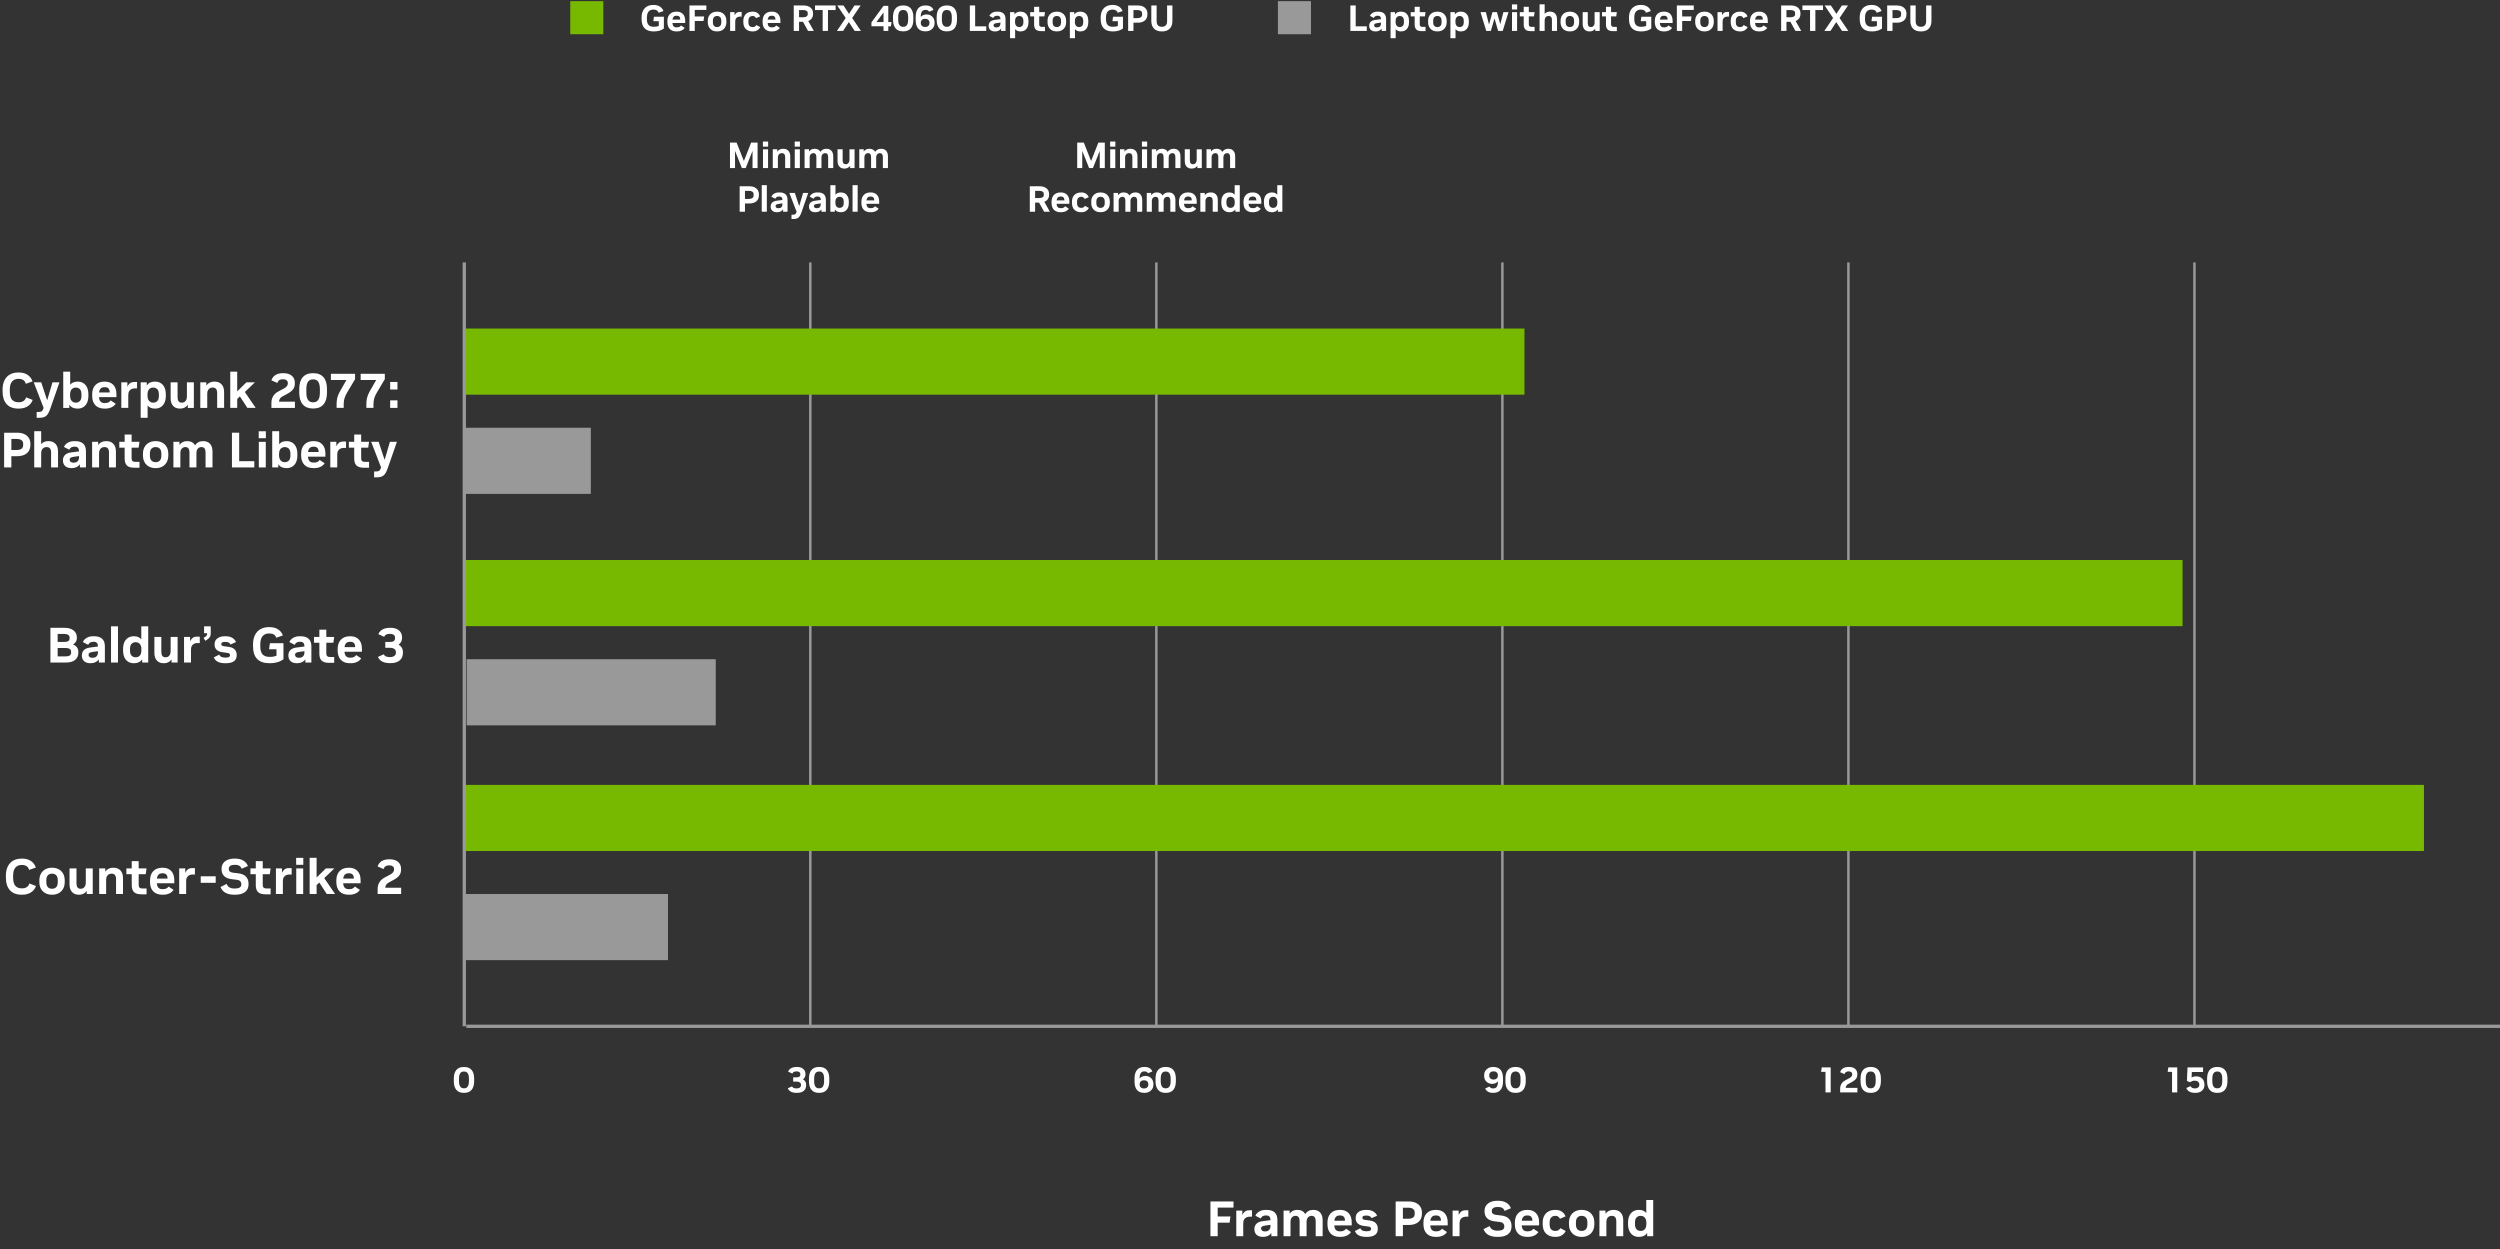 <?xml version="1.0" encoding="UTF-8"?><svg id="Layer_2" xmlns="http://www.w3.org/2000/svg" viewBox="0 0 756 377.783"><rect x="0" y="0" width="756" height="377.783" fill="#333333" stroke="none"/><g id="Layer_1-2"><path d="M197.68,9.504c-2.442,0-3.663-1.254-3.663-3.762v-.43c0-.799.141-1.482.423-2.051s.688-1.005,1.216-1.309c.528-.305,1.162-.457,1.903-.457h.099c.74,0,1.366.16,1.876.478.509.318.878.775,1.105,1.369l-1.475.518c-.205-.639-.711-.957-1.518-.957h-.077c-.631,0-1.113.203-1.446.61-.334.407-.501.999-.501,1.776v.495c0,.792.165,1.375.495,1.749s.847.56,1.551.56h.066c.286,0,.558-.021.814-.065.257-.044.48-.11.672-.198v-1.419h-1.65l.186-1.342h3.004v3.542c-.374.293-.818.516-1.331.666-.514.149-1.067.225-1.661.225h-.088Z" fill="#fff" stroke-width="0"/><path d="M204.555,9.504c-.866,0-1.537-.246-2.014-.736-.477-.492-.715-1.185-.715-2.08v-.33c0-.894.242-1.59.726-2.09.484-.498,1.151-.748,2.003-.748h.088c.807,0,1.435.244,1.886.732.451.487.677,1.16.677,2.018v.693h-3.861c.052.873.455,1.309,1.211,1.309h.153c.579,0,.986-.193,1.222-.582l1.11.736c-.205.338-.512.602-.918.793-.407.19-.875.285-1.403.285h-.164ZM203.356,5.93h2.353v-.033c0-.764-.355-1.145-1.066-1.145h-.088c-.704,0-1.105.393-1.199,1.178Z" fill="#fff" stroke-width="0"/><path d="M208.492,9.35V1.65h5.115v1.363h-3.51v1.969h2.827l-.186,1.365h-2.641v3.002h-1.605Z" fill="#fff" stroke-width="0"/><path d="M216.809,9.504c-.528,0-1.001-.109-1.419-.33-.419-.22-.748-.541-.99-.963-.242-.421-.363-.933-.363-1.533v-.33c0-.609.121-1.123.363-1.541s.571-.736.99-.957c.418-.22.891-.33,1.419-.33h.076c.528,0,1.001.11,1.419.33.418.221.748.539.99.957s.363.932.363,1.541v.33c0,.601-.121,1.112-.363,1.533-.242.422-.572.743-.99.963-.418.221-.891.33-1.419.33h-.076ZM216.809,8.184h.076c.359,0,.655-.117.886-.352.231-.234.347-.608.347-1.122v-.396c0-.514-.115-.888-.347-1.123-.231-.234-.526-.352-.886-.352h-.076c-.359,0-.655.117-.886.352-.231.235-.347.609-.347,1.123v.396c0,.514.115.888.347,1.122.231.234.526.352.886.352Z" fill="#fff" stroke-width="0"/><path d="M220.79,9.35V3.674h1.342v.969c.154-.33.349-.585.583-.766.235-.18.554-.27.957-.27h.606v1.42h-.55c-.221,0-.436.044-.649.132s-.391.24-.533.456c-.144.217-.215.516-.215.896v2.838h-1.54Z" fill="#fff" stroke-width="0"/><path d="M227.566,9.504c-.851,0-1.527-.242-2.029-.726-.503-.484-.754-1.185-.754-2.101v-.33c0-.602.115-1.113.347-1.535.231-.422.556-.742.974-.963.418-.22.905-.33,1.463-.33h.088c.55,0,1.014.133,1.392.397s.646.612.809,1.045l-1.243.528c-.088-.19-.211-.347-.368-.468-.158-.121-.354-.182-.589-.182h-.077c-.374,0-.677.119-.907.357-.231.238-.347.611-.347,1.117v.396c0,.52.111.896.336,1.128.224.231.529.346.918.346h.077c.257,0,.469-.055.638-.164.169-.11.301-.261.397-.451l1.199.627c-.162.374-.436.685-.825.935s-.858.374-1.408.374h-.088Z" fill="#fff" stroke-width="0"/><path d="M233.342,9.504c-.866,0-1.537-.246-2.014-.736-.477-.492-.715-1.185-.715-2.08v-.33c0-.894.242-1.59.726-2.09.484-.498,1.151-.748,2.003-.748h.088c.807,0,1.435.244,1.886.732.451.487.677,1.16.677,2.018v.693h-3.861c.052.873.455,1.309,1.211,1.309h.153c.579,0,.986-.193,1.222-.582l1.11.736c-.205.338-.512.602-.918.793-.407.19-.875.285-1.403.285h-.164ZM232.143,5.93h2.353v-.033c0-.764-.355-1.145-1.066-1.145h-.088c-.704,0-1.105.393-1.199,1.178Z" fill="#fff" stroke-width="0"/><path d="M240.029,9.35V1.65h2.915c.894,0,1.603.209,2.128.627s.787.997.787,1.738v.209c0,.52-.127.961-.38,1.319-.253.359-.606.631-1.062.814l1.684,2.992h-1.749l-1.519-2.75h-1.199v2.75h-1.605ZM241.635,5.214h1.266c.389,0,.711-.073.968-.22s.385-.393.385-.736v-.275c0-.33-.128-.57-.385-.721s-.579-.226-.968-.226h-1.266v2.178Z" fill="#fff" stroke-width="0"/><path d="M248.773,9.35V3.036h-2.31v-1.386h6.226v1.386h-2.31v6.314h-1.606Z" fill="#fff" stroke-width="0"/><path d="M258.442,9.35l-1.749-2.672-1.748,2.672h-1.859l2.651-3.904-2.563-3.795h1.903l1.661,2.541,1.66-2.541h1.859l-2.562,3.795,2.65,3.904h-1.903Z" fill="#fff" stroke-width="0"/><path d="M267.177,9.35v-1.397h-3.652v-1.188l3.642-4.983h1.452v4.884h.989l-.186,1.287h-.803v1.397h-1.441ZM267.177,6.666v-2.904l-2.123,2.904h2.123Z" fill="#fff" stroke-width="0"/><path d="M273.072,9.482c-.99,0-1.741-.303-2.255-.908-.514-.605-.769-1.472-.769-2.602v-.814c0-1.137.256-2.006.769-2.606.514-.602,1.265-.902,2.255-.902h.1c.989,0,1.741.301,2.255.902.513.601.769,1.47.769,2.606v.814c0,1.13-.257,1.997-.769,2.602-.514.606-1.266.908-2.255.908h-.1ZM273.072,8.107h.1c.968,0,1.451-.719,1.451-2.156v-.769c0-1.438-.483-2.156-1.451-2.156h-.1c-.968,0-1.452.719-1.452,2.156v.769c0,1.438.484,2.156,1.452,2.156Z" fill="#fff" stroke-width="0"/><path d="M279.859,9.482c-1.973,0-2.959-1.151-2.959-3.454v-.858c0-1.15.249-2.025.748-2.623.498-.598,1.228-.896,2.188-.896h.088c1.225,0,2.014.455,2.365,1.363l-1.331.528c-.154-.366-.51-.55-1.067-.55h-.065c-.924,0-1.386.678-1.386,2.035v.109c.19-.242.435-.43.736-.566.301-.135.635-.203,1.001-.203h.077c.455,0,.859.104,1.216.314.355.209.636.495.842.858.205.362.308.775.308,1.236v.177c0,.491-.114.928-.341,1.31-.228.381-.543.68-.946.896-.403.216-.865.324-1.386.324h-.088ZM279.727,8.162h.066c.374,0,.68-.107.919-.324.238-.217.357-.497.357-.842v-.154c0-.344-.119-.625-.357-.842-.239-.216-.545-.324-.919-.324h-.066c-.374,0-.68.108-.918.324-.238.217-.357.498-.357.842v.154c0,.345.119.625.357.842s.544.324.918.324Z" fill="#fff" stroke-width="0"/><path d="M286.272,9.482c-.99,0-1.741-.303-2.255-.908-.514-.605-.769-1.472-.769-2.602v-.814c0-1.137.256-2.006.769-2.606.514-.602,1.265-.902,2.255-.902h.1c.989,0,1.741.301,2.255.902.513.601.769,1.47.769,2.606v.814c0,1.13-.257,1.997-.769,2.602-.514.606-1.266.908-2.255.908h-.1ZM286.272,8.107h.1c.968,0,1.451-.719,1.451-2.156v-.769c0-1.438-.483-2.156-1.451-2.156h-.1c-.968,0-1.452.719-1.452,2.156v.769c0,1.438.484,2.156,1.452,2.156Z" fill="#fff" stroke-width="0"/><path d="M293.279,9.35V1.65h1.605v6.314h3.356v1.386h-4.961Z" fill="#fff" stroke-width="0"/><path d="M300.88,9.504c-.608,0-1.079-.15-1.413-.451s-.5-.722-.5-1.265c0-.499.151-.898.456-1.199.305-.3.746-.487,1.325-.56l1.782-.231v-.044c0-.667-.305-1.001-.913-1.001h-.109c-.272,0-.499.05-.683.148-.184.1-.337.273-.462.523l-1.177-.617c.168-.389.452-.699.853-.935.399-.234.886-.352,1.457-.352h.165c1.606,0,2.409.752,2.409,2.256v3.574h-1.342v-.715c-.176.272-.42.484-.731.639s-.666.231-1.062.231h-.056ZM302.53,6.831l-1.177.165c-.338.051-.572.123-.704.215s-.198.24-.198.445c0,.197.075.353.226.467.15.114.351.171.6.171h.088c.367,0,.652-.106.858-.319.205-.212.308-.502.308-.869v-.274Z" fill="#fff" stroke-width="0"/><path d="M305.434,11.551V3.674h1.342v.704c.389-.571.986-.858,1.793-.858h.077c.462,0,.871.109,1.227.325s.635.535.836.957c.202.421.303.94.303,1.556v.33c0,.602-.101,1.113-.303,1.535-.201.422-.48.74-.836.957s-.765.324-1.227.324h-.077c-.682,0-1.214-.227-1.595-.682v2.728h-1.54ZM308.15,8.184h.088c.352,0,.645-.117.881-.352.234-.234.352-.612.352-1.133v-.363c0-.52-.117-.9-.352-1.139-.235-.238-.528-.357-.881-.357h-.088c-.19,0-.379.05-.566.148-.186.1-.339.258-.456.473-.117.217-.176.509-.176.875v.352c0,.359.06.649.181.869.121.221.275.38.463.478.186.1.372.148.555.148Z" fill="#fff" stroke-width="0"/><path d="M314.872,9.416c-.785,0-1.341-.168-1.667-.506s-.489-.84-.489-1.507v-2.442h-1.188v-1.287h1.188v-1.617h1.54v1.617h1.749l-.188,1.287h-1.562v2.387c0,.272.067.468.203.589s.321.182.556.182h.99v1.298h-1.133Z" fill="#fff" stroke-width="0"/><path d="M319.548,9.504c-.528,0-1.001-.109-1.419-.33-.419-.22-.748-.541-.99-.963-.242-.421-.363-.933-.363-1.533v-.33c0-.609.121-1.123.363-1.541s.571-.736.99-.957c.418-.22.891-.33,1.419-.33h.076c.528,0,1.001.11,1.419.33.418.221.748.539.99.957s.363.932.363,1.541v.33c0,.601-.121,1.112-.363,1.533-.242.422-.572.743-.99.963-.418.221-.891.33-1.419.33h-.076ZM319.548,8.184h.076c.359,0,.655-.117.886-.352.231-.234.347-.608.347-1.122v-.396c0-.514-.115-.888-.347-1.123-.231-.234-.526-.352-.886-.352h-.076c-.359,0-.655.117-.886.352-.231.235-.347.609-.347,1.123v.396c0,.514.115.888.347,1.122.231.234.526.352.886.352Z" fill="#fff" stroke-width="0"/><path d="M323.528,11.551V3.674h1.342v.704c.389-.571.986-.858,1.793-.858h.077c.462,0,.871.109,1.227.325s.635.535.836.957c.202.421.303.94.303,1.556v.33c0,.602-.101,1.113-.303,1.535-.201.422-.48.74-.836.957s-.765.324-1.227.324h-.077c-.682,0-1.214-.227-1.595-.682v2.728h-1.54ZM326.245,8.184h.088c.352,0,.645-.117.881-.352.234-.234.352-.612.352-1.133v-.363c0-.52-.117-.9-.352-1.139-.235-.238-.528-.357-.881-.357h-.088c-.19,0-.379.05-.566.148-.186.1-.339.258-.456.473-.117.217-.176.509-.176.875v.352c0,.359.06.649.181.869.121.221.275.38.463.478.186.1.372.148.555.148Z" fill="#fff" stroke-width="0"/><path d="M336.509,9.504c-2.442,0-3.663-1.254-3.663-3.762v-.43c0-.799.141-1.482.423-2.051s.688-1.005,1.216-1.309c.528-.305,1.162-.457,1.903-.457h.099c.74,0,1.366.16,1.876.478.509.318.878.775,1.105,1.369l-1.475.518c-.205-.639-.711-.957-1.518-.957h-.077c-.631,0-1.113.203-1.446.61-.334.407-.501.999-.501,1.776v.495c0,.792.165,1.375.495,1.749s.847.56,1.551.56h.066c.286,0,.558-.021.814-.065.257-.044.48-.11.672-.198v-1.419h-1.65l.186-1.342h3.004v3.542c-.374.293-.818.516-1.331.666-.514.149-1.067.225-1.661.225h-.088Z" fill="#fff" stroke-width="0"/><path d="M341.15,9.35V1.65h2.915c.594,0,1.109.101,1.545.303.436.201.774.487,1.013.857.238.371.357.816.357,1.336v.209c0,.8-.265,1.418-.792,1.853-.528.438-1.236.655-2.123.655h-1.31v2.485h-1.605ZM342.756,5.479h1.266c.381,0,.702-.084.962-.254.261-.168.391-.447.391-.836v-.274c0-.374-.13-.647-.391-.819-.26-.172-.581-.259-.962-.259h-1.266v2.442Z" fill="#fff" stroke-width="0"/><path d="M354.537,1.65v4.675c0,1.005-.272,1.786-.814,2.343-.543.558-1.316.836-2.321.836h-.11c-.997,0-1.769-.278-2.315-.836-.546-.557-.819-1.338-.819-2.343V1.65h1.606v4.707c0,.609.136,1.051.406,1.326.272.275.649.412,1.134.412h.088c.483,0,.861-.137,1.133-.412s.407-.717.407-1.326V1.65h1.605Z" fill="#fff" stroke-width="0"/><rect x="172.444" y=".35" width="10" height="10" fill="#76b900" stroke-width="0"/><path d="M408.357,9.35V1.65h1.605v6.314h3.356v1.386h-4.961Z" fill="#fff" stroke-width="0"/><path d="M415.958,9.504c-.608,0-1.079-.15-1.413-.451s-.5-.722-.5-1.265c0-.499.151-.898.456-1.199.305-.3.746-.487,1.325-.56l1.782-.231v-.044c0-.667-.305-1.001-.913-1.001h-.109c-.272,0-.499.05-.683.148-.184.1-.337.273-.462.523l-1.177-.617c.168-.389.452-.699.853-.935.399-.234.886-.352,1.457-.352h.165c1.606,0,2.409.752,2.409,2.256v3.574h-1.342v-.715c-.176.272-.42.484-.731.639s-.666.231-1.062.231h-.056ZM417.608,6.831l-1.177.165c-.338.051-.572.123-.704.215s-.198.24-.198.445c0,.197.075.353.226.467.15.114.351.171.6.171h.088c.367,0,.652-.106.858-.319.205-.212.308-.502.308-.869v-.274Z" fill="#fff" stroke-width="0"/><path d="M420.512,11.551V3.674h1.342v.704c.389-.571.986-.858,1.793-.858h.077c.462,0,.871.109,1.227.325s.635.535.836.957c.202.421.303.94.303,1.556v.33c0,.602-.101,1.113-.303,1.535-.201.422-.48.74-.836.957s-.765.324-1.227.324h-.077c-.682,0-1.214-.227-1.595-.682v2.728h-1.54ZM423.228,8.184h.088c.352,0,.645-.117.881-.352.234-.234.352-.612.352-1.133v-.363c0-.52-.117-.9-.352-1.139-.235-.238-.528-.357-.881-.357h-.088c-.19,0-.379.05-.566.148-.186.1-.339.258-.456.473-.117.217-.176.509-.176.875v.352c0,.359.06.649.181.869.121.221.275.38.463.478.186.1.372.148.555.148Z" fill="#fff" stroke-width="0"/><path d="M429.95,9.416c-.785,0-1.341-.168-1.667-.506s-.489-.84-.489-1.507v-2.442h-1.188v-1.287h1.188v-1.617h1.54v1.617h1.749l-.188,1.287h-1.562v2.387c0,.272.067.468.203.589s.321.182.556.182h.99v1.298h-1.133Z" fill="#fff" stroke-width="0"/><path d="M434.625,9.504c-.528,0-1.001-.109-1.419-.33-.419-.22-.748-.541-.99-.963-.242-.421-.363-.933-.363-1.533v-.33c0-.609.121-1.123.363-1.541s.571-.736.99-.957c.418-.22.891-.33,1.419-.33h.076c.528,0,1.001.11,1.419.33.418.221.748.539.99.957s.363.932.363,1.541v.33c0,.601-.121,1.112-.363,1.533-.242.422-.572.743-.99.963-.418.221-.891.33-1.419.33h-.076ZM434.625,8.184h.076c.359,0,.655-.117.886-.352.231-.234.347-.608.347-1.122v-.396c0-.514-.115-.888-.347-1.123-.231-.234-.526-.352-.886-.352h-.076c-.359,0-.655.117-.886.352-.231.235-.347.609-.347,1.123v.396c0,.514.115.888.347,1.122.231.234.526.352.886.352Z" fill="#fff" stroke-width="0"/><path d="M438.606,11.551V3.674h1.342v.704c.389-.571.986-.858,1.793-.858h.077c.462,0,.871.109,1.227.325s.635.535.836.957c.202.421.303.94.303,1.556v.33c0,.602-.101,1.113-.303,1.535-.201.422-.48.74-.836.957s-.765.324-1.227.324h-.077c-.682,0-1.214-.227-1.595-.682v2.728h-1.54ZM441.323,8.184h.088c.352,0,.645-.117.881-.352.234-.234.352-.612.352-1.133v-.363c0-.52-.117-.9-.352-1.139-.235-.238-.528-.357-.881-.357h-.088c-.19,0-.379.05-.566.148-.186.1-.339.258-.456.473-.117.217-.176.509-.176.875v.352c0,.359.06.649.181.869.121.221.275.38.463.478.186.1.372.148.555.148Z" fill="#fff" stroke-width="0"/><path d="M447.703,3.674h1.629l.945,3.752,1.034-3.752h1.364l1.012,3.663.946-3.663h1.528l-1.737,5.676h-1.397l-1.089-3.795-1.1,3.795h-1.397l-1.738-5.676Z" fill="#fff" stroke-width="0"/><path d="M457.208,2.871v-1.54h1.584v1.54h-1.584ZM457.229,9.35V3.674h1.54v5.676h-1.54Z" fill="#fff" stroke-width="0"/><path d="M462.928,9.416c-.785,0-1.341-.168-1.667-.506s-.489-.84-.489-1.507v-2.442h-1.188v-1.287h1.188v-1.617h1.54v1.617h1.749l-.188,1.287h-1.562v2.387c0,.272.067.468.203.589s.321.182.556.182h.99v1.298h-1.133Z" fill="#fff" stroke-width="0"/><path d="M465.567,9.35V1.32h1.54v2.871c.389-.447.898-.672,1.529-.672h.109c.645,0,1.157.201,1.535.6.377.4.566.971.566,1.711v3.519h-1.54v-3.311c0-.381-.079-.676-.236-.885-.158-.209-.405-.315-.743-.315h-.088c-.183,0-.361.048-.533.143-.173.096-.315.242-.429.441-.114.197-.171.457-.171.78v3.146h-1.54Z" fill="#fff" stroke-width="0"/><path d="M474.687,9.504c-.528,0-1.001-.109-1.419-.33-.419-.22-.748-.541-.99-.963-.242-.421-.363-.933-.363-1.533v-.33c0-.609.121-1.123.363-1.541s.571-.736.99-.957c.418-.22.891-.33,1.419-.33h.076c.528,0,1.001.11,1.419.33.418.221.748.539.99.957s.363.932.363,1.541v.33c0,.601-.121,1.112-.363,1.533-.242.422-.572.743-.99.963-.418.221-.891.33-1.419.33h-.076ZM474.687,8.184h.076c.359,0,.655-.117.886-.352.231-.234.347-.608.347-1.122v-.396c0-.514-.115-.888-.347-1.123-.231-.234-.526-.352-.886-.352h-.076c-.359,0-.655.117-.886.352-.231.235-.347.609-.347,1.123v.396c0,.514.115.888.347,1.122.231.234.526.352.886.352Z" fill="#fff" stroke-width="0"/><path d="M480.637,9.504c-.623,0-1.118-.199-1.484-.6-.367-.399-.55-.969-.55-1.71v-3.521h1.54v3.311c0,.383.073.678.22.887s.377.312.692.312h.089c.176,0,.344-.047.506-.143.161-.096.295-.244.401-.445s.159-.461.159-.775v-3.147h1.54v5.676h-1.342v-.703c-.184.278-.418.491-.704.638s-.605.22-.957.22h-.11Z" fill="#fff" stroke-width="0"/><path d="M487.799,9.416c-.785,0-1.341-.168-1.667-.506s-.489-.84-.489-1.507v-2.442h-1.188v-1.287h1.188v-1.617h1.54v1.617h1.749l-.188,1.287h-1.562v2.387c0,.272.067.468.203.589s.321.182.556.182h.99v1.298h-1.133Z" fill="#fff" stroke-width="0"/><path d="M496.269,9.504c-2.442,0-3.663-1.254-3.663-3.762v-.43c0-.799.141-1.482.423-2.051s.688-1.005,1.216-1.309c.528-.305,1.162-.457,1.903-.457h.099c.74,0,1.366.16,1.876.478.509.318.878.775,1.105,1.369l-1.475.518c-.205-.639-.711-.957-1.518-.957h-.077c-.631,0-1.113.203-1.446.61-.334.407-.501.999-.501,1.776v.495c0,.792.165,1.375.495,1.749s.847.56,1.551.56h.066c.286,0,.558-.021.814-.065.257-.044.48-.11.672-.198v-1.419h-1.65l.186-1.342h3.004v3.542c-.374.293-.818.516-1.331.666-.514.149-1.067.225-1.661.225h-.088Z" fill="#fff" stroke-width="0"/><path d="M503.144,9.504c-.866,0-1.537-.246-2.014-.736-.477-.492-.715-1.185-.715-2.08v-.33c0-.894.242-1.59.726-2.09.484-.498,1.151-.748,2.003-.748h.088c.807,0,1.435.244,1.886.732.451.487.677,1.16.677,2.018v.693h-3.861c.052.873.455,1.309,1.211,1.309h.153c.579,0,.986-.193,1.222-.582l1.11.736c-.205.338-.512.602-.918.793-.407.19-.875.285-1.403.285h-.164ZM501.944,5.93h2.353v-.033c0-.764-.355-1.145-1.066-1.145h-.088c-.704,0-1.105.393-1.199,1.178Z" fill="#fff" stroke-width="0"/><path d="M507.081,9.35V1.65h5.115v1.363h-3.51v1.969h2.827l-.186,1.365h-2.641v3.002h-1.605Z" fill="#fff" stroke-width="0"/><path d="M515.398,9.504c-.528,0-1.001-.109-1.419-.33-.419-.22-.748-.541-.99-.963-.242-.421-.363-.933-.363-1.533v-.33c0-.609.121-1.123.363-1.541s.571-.736.99-.957c.418-.22.891-.33,1.419-.33h.076c.528,0,1.001.11,1.419.33.418.221.748.539.99.957s.363.932.363,1.541v.33c0,.601-.121,1.112-.363,1.533-.242.422-.572.743-.99.963-.418.221-.891.33-1.419.33h-.076ZM515.398,8.184h.076c.359,0,.655-.117.886-.352.231-.234.347-.608.347-1.122v-.396c0-.514-.115-.888-.347-1.123-.231-.234-.526-.352-.886-.352h-.076c-.359,0-.655.117-.886.352-.231.235-.347.609-.347,1.123v.396c0,.514.115.888.347,1.122.231.234.526.352.886.352Z" fill="#fff" stroke-width="0"/><path d="M519.379,9.35V3.674h1.342v.969c.154-.33.349-.585.583-.766.235-.18.554-.27.957-.27h.606v1.42h-.55c-.221,0-.436.044-.649.132s-.391.24-.533.456c-.144.217-.215.516-.215.896v2.838h-1.54Z" fill="#fff" stroke-width="0"/><path d="M526.155,9.504c-.851,0-1.527-.242-2.029-.726-.503-.484-.754-1.185-.754-2.101v-.33c0-.602.115-1.113.347-1.535.231-.422.556-.742.974-.963.418-.22.905-.33,1.463-.33h.088c.55,0,1.014.133,1.392.397s.646.612.809,1.045l-1.243.528c-.088-.19-.211-.347-.368-.468-.158-.121-.354-.182-.589-.182h-.077c-.374,0-.677.119-.907.357-.231.238-.347.611-.347,1.117v.396c0,.52.111.896.336,1.128.224.231.529.346.918.346h.077c.257,0,.469-.055.638-.164.169-.11.301-.261.397-.451l1.199.627c-.162.374-.436.685-.825.935s-.858.374-1.408.374h-.088Z" fill="#fff" stroke-width="0"/><path d="M531.931,9.504c-.866,0-1.537-.246-2.014-.736-.477-.492-.715-1.185-.715-2.08v-.33c0-.894.242-1.59.726-2.09.484-.498,1.151-.748,2.003-.748h.088c.807,0,1.435.244,1.886.732.451.487.677,1.16.677,2.018v.693h-3.861c.052.873.455,1.309,1.211,1.309h.153c.579,0,.986-.193,1.222-.582l1.11.736c-.205.338-.512.602-.918.793-.407.19-.875.285-1.403.285h-.164ZM530.731,5.93h2.353v-.033c0-.764-.355-1.145-1.066-1.145h-.088c-.704,0-1.105.393-1.199,1.178Z" fill="#fff" stroke-width="0"/><path d="M538.618,9.35V1.65h2.915c.894,0,1.603.209,2.128.627s.787.997.787,1.738v.209c0,.52-.127.961-.38,1.319-.253.359-.606.631-1.062.814l1.684,2.992h-1.749l-1.519-2.75h-1.199v2.75h-1.605ZM540.224,5.214h1.266c.389,0,.711-.073.968-.22s.385-.393.385-.736v-.275c0-.33-.128-.57-.385-.721s-.579-.226-.968-.226h-1.266v2.178Z" fill="#fff" stroke-width="0"/><path d="M547.362,9.35V3.036h-2.31v-1.386h6.226v1.386h-2.31v6.314h-1.606Z" fill="#fff" stroke-width="0"/><path d="M557.031,9.35l-1.749-2.672-1.748,2.672h-1.859l2.651-3.904-2.563-3.795h1.903l1.661,2.541,1.66-2.541h1.859l-2.562,3.795,2.65,3.904h-1.903Z" fill="#fff" stroke-width="0"/><path d="M566.041,9.504c-2.442,0-3.663-1.254-3.663-3.762v-.43c0-.799.141-1.482.423-2.051s.688-1.005,1.216-1.309c.528-.305,1.162-.457,1.903-.457h.099c.74,0,1.366.16,1.876.478.509.318.878.775,1.105,1.369l-1.475.518c-.205-.639-.711-.957-1.518-.957h-.077c-.631,0-1.113.203-1.446.61-.334.407-.501.999-.501,1.776v.495c0,.792.165,1.375.495,1.749s.847.56,1.551.56h.066c.286,0,.558-.021.814-.065.257-.044.48-.11.672-.198v-1.419h-1.65l.186-1.342h3.004v3.542c-.374.293-.818.516-1.331.666-.514.149-1.067.225-1.661.225h-.088Z" fill="#fff" stroke-width="0"/><path d="M570.683,9.35V1.65h2.915c.594,0,1.109.101,1.545.303.436.201.774.487,1.013.857.238.371.357.816.357,1.336v.209c0,.8-.265,1.418-.792,1.853-.528.438-1.236.655-2.123.655h-1.31v2.485h-1.605ZM572.288,5.479h1.266c.381,0,.702-.084.962-.254.261-.168.391-.447.391-.836v-.274c0-.374-.13-.647-.391-.819-.26-.172-.581-.259-.962-.259h-1.266v2.442Z" fill="#fff" stroke-width="0"/><path d="M584.069,1.65v4.675c0,1.005-.272,1.786-.814,2.343-.543.558-1.316.836-2.321.836h-.11c-.997,0-1.769-.278-2.315-.836-.546-.557-.819-1.338-.819-2.343V1.65h1.606v4.707c0,.609.136,1.051.406,1.326.272.275.649.412,1.134.412h.088c.483,0,.861-.137,1.133-.412s.407-.717.407-1.326V1.65h1.605Z" fill="#fff" stroke-width="0"/><rect x="386.444" y=".35" width="10" height="10" fill="#999" stroke-width="0"/><path d="M5.55,123.56c-1.56,0-2.745-.455-3.555-1.364-.81-.91-1.215-2.181-1.215-3.811v-.585c0-1.06.185-1.975.555-2.745.37-.769.91-1.365,1.62-1.785.71-.42,1.575-.63,2.595-.63h.12c1.07,0,1.96.235,2.67.705.71.471,1.21,1.135,1.5,1.995l-2.04.72c-.14-.519-.398-.899-.772-1.14s-.828-.36-1.357-.36h-.09c-.82,0-1.46.266-1.92.795-.46.53-.69,1.33-.69,2.4v.675c0,1.11.222,1.923.667,2.438.445.516,1.092.772,1.942.772h.09c.54,0,1.005-.117,1.395-.352.39-.234.665-.612.825-1.132l1.995.779c-.3.83-.81,1.476-1.53,1.935s-1.615.69-2.685.69h-.12Z" fill="#fff" stroke-width="0"/><path d="M11.085,126.35v-1.77h.54c.44,0,.768-.07.982-.21.215-.141.388-.415.518-.825l.06-.21-2.985-7.726h2.265l1.8,5.461,1.605-5.461h2.115l-2.73,7.846c-.21.609-.423,1.105-.638,1.484-.215.38-.455.673-.72.878-.265.205-.575.345-.93.42-.355.075-.783.112-1.283.112h-.6Z" fill="#fff" stroke-width="0"/><path d="M23.4,123.56c-1.1,0-1.915-.39-2.445-1.17v.96h-1.83v-10.95h2.1v3.931c.519-.62,1.245-.931,2.175-.931h.105c.63,0,1.188.148,1.672.443s.865.73,1.14,1.305.413,1.277.413,2.107v.45c0,.83-.138,1.532-.413,2.107s-.655,1.01-1.14,1.305-1.042.442-1.672.442h-.105ZM22.83,121.76h.12c.48,0,.88-.162,1.2-.487.32-.325.48-.838.48-1.538v-.494c0-.721-.16-1.24-.48-1.56-.32-.319-.72-.479-1.2-.479h-.12c-.251,0-.502.067-.758.202-.255.135-.465.351-.63.644-.165.296-.248.693-.248,1.193v.479c0,.49.083.885.248,1.185.165.3.375.517.63.652.255.135.507.202.758.202Z" fill="#fff" stroke-width="0"/><path d="M31.59,123.56c-1.18,0-2.095-.335-2.745-1.005s-.975-1.614-.975-2.835v-.45c0-1.22.33-2.17.99-2.85s1.57-1.02,2.73-1.02h.12c1.1,0,1.958.333,2.572.998.615.665.922,1.582.922,2.752v.945h-5.265c.07,1.19.62,1.785,1.65,1.785h.21c.79,0,1.345-.265,1.665-.795l1.515,1.005c-.28.46-.698.82-1.252,1.08-.555.26-1.193.39-1.913.39h-.225ZM29.955,118.685h3.21v-.045c0-1.04-.485-1.56-1.455-1.56h-.12c-.96,0-1.505.535-1.635,1.605Z" fill="#fff" stroke-width="0"/><path d="M36.69,123.35v-7.74h1.83v1.32c.21-.45.475-.797.795-1.042.32-.245.755-.368,1.305-.368h.825v1.935h-.75c-.3,0-.595.06-.885.18-.29.12-.533.328-.728.623-.195.295-.292.702-.292,1.222v3.87h-2.1Z" fill="#fff" stroke-width="0"/><path d="M42.54,126.35v-10.74h1.83v.961c.53-.78,1.345-1.171,2.445-1.171h.105c.63,0,1.188.148,1.672.443s.865.73,1.14,1.305.413,1.282.413,2.122v.45c0,.82-.138,1.518-.413,2.093s-.655,1.01-1.14,1.305-1.042.442-1.672.442h-.105c-.93,0-1.655-.31-2.175-.93v3.72h-2.1ZM46.245,121.76h.12c.48,0,.88-.16,1.2-.479.32-.32.48-.835.48-1.546v-.494c0-.71-.16-1.228-.48-1.553-.32-.325-.72-.487-1.2-.487h-.12c-.26,0-.518.067-.772.202-.255.135-.463.351-.623.644-.16.296-.24.693-.24,1.193v.479c0,.49.083.885.248,1.185.165.3.375.517.63.652.255.135.507.202.758.202Z" fill="#fff" stroke-width="0"/><path d="M54.374,123.56c-.85,0-1.525-.273-2.025-.817s-.75-1.322-.75-2.332v-4.801h2.1v4.516c0,.519.1.922.3,1.207.2.285.515.428.945.428h.12c.24,0,.47-.065.69-.195.22-.13.402-.332.547-.607.145-.274.218-.627.218-1.058v-4.29h2.1v7.74h-1.83v-.96c-.251.38-.57.67-.96.87-.39.2-.825.3-1.305.3h-.15Z" fill="#fff" stroke-width="0"/><path d="M60.569,123.35v-7.74h1.83v.961c.26-.37.592-.658.998-.863.405-.204.857-.308,1.357-.308h.15c.88,0,1.577.273,2.092.818s.772,1.322.772,2.332v4.8h-2.1v-4.515c0-.519-.108-.923-.323-1.208-.215-.284-.553-.427-1.012-.427h-.12c-.25,0-.493.065-.728.194-.235.131-.43.33-.585.601-.155.27-.232.625-.232,1.065v4.29h-2.1Z" fill="#fff" stroke-width="0"/><path d="M69.629,123.35v-10.95h2.1v5.955l2.79-2.745h2.58l-3.06,2.926,3.285,4.814h-2.52l-2.265-3.479-.81.779v2.7h-2.1Z" fill="#fff" stroke-width="0"/><path d="M82.079,123.35v-1.59c0-.72.175-1.37.525-1.95.35-.579.845-1.04,1.485-1.38l1.755-.945c.8-.42,1.2-.935,1.2-1.545v-.149c0-.32-.13-.585-.39-.795-.26-.21-.59-.315-.99-.315h-.075c-.47,0-.843.09-1.118.271-.275.18-.477.465-.607.855l-1.8-.795c.49-1.44,1.67-2.16,3.54-2.16h.165c1.04,0,1.865.261,2.475.78.61.52.915,1.22.915,2.1v.24c0,.681-.172,1.258-.518,1.732-.345.476-.933.938-1.762,1.388l-1.545.84c-.6.33-.92.84-.96,1.53h4.815v1.89h-7.11Z" fill="#fff" stroke-width="0"/><path d="M94.619,123.53c-1.35,0-2.375-.413-3.075-1.238-.7-.824-1.05-2.007-1.05-3.547v-1.11c0-1.55.35-2.734,1.05-3.555.7-.82,1.725-1.23,3.075-1.23h.135c1.35,0,2.374.41,3.075,1.23.7.82,1.05,2.005,1.05,3.555v1.11c0,1.54-.351,2.723-1.05,3.547-.7.825-1.725,1.238-3.075,1.238h-.135ZM94.619,121.655h.135c1.32,0,1.98-.981,1.98-2.94v-1.05c0-1.96-.66-2.94-1.98-2.94h-.135c-1.32,0-1.98.981-1.98,2.94v1.05c0,1.96.66,2.94,1.98,2.94Z" fill="#fff" stroke-width="0"/><path d="M101.789,123.35v-1.154c0-.52.038-.998.113-1.433.075-.435.2-.87.375-1.306.175-.435.407-.907.697-1.417l1.785-3.12h-4.695v-1.89h7.305v1.635l-2.415,4.064c-.36.601-.62,1.178-.78,1.732-.16.556-.24,1.153-.24,1.793v1.095h-2.145Z" fill="#fff" stroke-width="0"/><path d="M110.789,123.35v-1.154c0-.52.038-.998.113-1.433.075-.435.2-.87.375-1.306.175-.435.407-.907.697-1.417l1.785-3.12h-4.695v-1.89h7.305v1.635l-2.415,4.064c-.36.601-.62,1.178-.78,1.732-.16.556-.24,1.153-.24,1.793v1.095h-2.145Z" fill="#fff" stroke-width="0"/><path d="M117.988,117.785v-2.28h2.205v2.28h-2.205ZM117.988,123.35v-2.279h2.205v2.279h-2.205Z" fill="#fff" stroke-width="0"/><path d="M1.245,141.35v-10.5h3.975c.81,0,1.512.138,2.107.413.595.274,1.055.665,1.38,1.17.325.505.487,1.112.487,1.822v.285c0,1.09-.36,1.933-1.08,2.527-.72.595-1.685.893-2.895.893h-1.785v3.39H1.245ZM3.435,136.07h1.725c.519,0,.957-.115,1.312-.346.354-.23.532-.609.532-1.14v-.375c0-.51-.178-.883-.532-1.117-.355-.235-.793-.352-1.312-.352h-1.725v3.33Z" fill="#fff" stroke-width="0"/><path d="M10.35,141.35v-10.95h2.1v3.915c.53-.609,1.225-.915,2.085-.915h.15c.88,0,1.577.273,2.092.818s.772,1.322.772,2.332v4.8h-2.1v-4.515c0-.519-.108-.923-.323-1.208-.215-.284-.553-.427-1.012-.427h-.12c-.25,0-.493.065-.728.194-.235.131-.43.33-.585.601-.155.27-.232.625-.232,1.065v4.29h-2.1Z" fill="#fff" stroke-width="0"/><path d="M21.645,141.56c-.83,0-1.473-.205-1.927-.614-.456-.41-.683-.985-.683-1.726,0-.68.207-1.225.623-1.635.415-.41,1.017-.665,1.807-.765l2.43-.315v-.06c0-.91-.415-1.365-1.245-1.365h-.15c-.37,0-.68.067-.93.202s-.46.373-.63.713l-1.605-.84c.23-.53.618-.955,1.163-1.275s1.208-.48,1.987-.48h.225c2.19,0,3.285,1.025,3.285,3.075v4.875h-1.83v-.975c-.24.37-.573.66-.998.87-.425.21-.907.315-1.447.315h-.075ZM23.895,137.915l-1.605.225c-.46.07-.78.168-.96.293s-.27.327-.27.607c0,.27.102.482.308.638.205.154.477.232.817.232h.12c.5,0,.89-.145,1.17-.435.28-.29.42-.685.42-1.185v-.375Z" fill="#fff" stroke-width="0"/><path d="M27.855,141.35v-7.74h1.83v.961c.26-.37.592-.658.998-.863.405-.204.857-.308,1.357-.308h.15c.88,0,1.577.273,2.092.818s.772,1.322.772,2.332v4.8h-2.1v-4.515c0-.519-.108-.923-.323-1.208-.215-.284-.553-.427-1.012-.427h-.12c-.25,0-.493.065-.728.194-.235.131-.43.33-.585.601-.155.27-.232.625-.232,1.065v4.29h-2.1Z" fill="#fff" stroke-width="0"/><path d="M40.634,141.44c-1.07,0-1.828-.23-2.272-.69s-.667-1.145-.667-2.055v-3.33h-1.62v-1.756h1.62v-2.204h2.1v2.204h2.385l-.255,1.756h-2.13v3.255c0,.37.092.638.277.802.185.165.438.248.758.248h1.35v1.77h-1.545Z" fill="#fff" stroke-width="0"/><path d="M47.01,141.56c-.72,0-1.365-.149-1.935-.45-.57-.3-1.02-.737-1.35-1.312-.33-.574-.495-1.272-.495-2.092v-.45c0-.83.165-1.53.495-2.1.33-.57.78-1.006,1.35-1.306s1.215-.45,1.935-.45h.105c.72,0,1.365.15,1.935.45.57.3,1.02.735,1.35,1.306.33.569.495,1.27.495,2.1v.45c0,.82-.165,1.518-.495,2.092-.33.575-.78,1.013-1.35,1.312-.57.301-1.215.45-1.935.45h-.105ZM47.01,139.76h.105c.49,0,.893-.16,1.208-.479.315-.32.472-.83.472-1.53v-.54c0-.7-.157-1.21-.472-1.53-.315-.319-.718-.479-1.208-.479h-.105c-.49,0-.893.16-1.208.479-.315.32-.473.83-.473,1.53v.54c0,.7.158,1.21.473,1.53.315.319.717.479,1.208.479Z" fill="#fff" stroke-width="0"/><path d="M52.44,141.35v-7.74h1.83v.945c.249-.37.565-.654.945-.855.38-.2.81-.301,1.29-.301h.15c1.08,0,1.855.421,2.325,1.261.26-.4.592-.71.998-.931.405-.22.867-.33,1.387-.33h.15c.84,0,1.508.273,2.003.818.495.545.742,1.322.742,2.332v4.8h-2.1v-4.515c0-.519-.097-.923-.292-1.208-.195-.284-.502-.427-.922-.427h-.12c-.34,0-.663.147-.967.442-.305.295-.458.768-.458,1.417v4.29h-2.1v-4.515c0-.519-.098-.923-.292-1.208-.195-.284-.502-.427-.922-.427h-.12c-.34,0-.663.147-.967.442-.305.295-.458.768-.458,1.417v4.29h-2.1Z" fill="#fff" stroke-width="0"/><path d="M70.139,141.35v-10.5h2.19v8.61h4.575v1.89h-6.765Z" fill="#fff" stroke-width="0"/><path d="M78.239,132.515v-2.1h2.16v2.1h-2.16ZM78.269,141.35v-7.74h2.1v7.74h-2.1Z" fill="#fff" stroke-width="0"/><path d="M86.594,141.56c-1.1,0-1.915-.39-2.445-1.17v.96h-1.83v-10.95h2.1v3.931c.519-.62,1.245-.931,2.175-.931h.105c.63,0,1.188.148,1.672.443s.865.73,1.14,1.305.413,1.277.413,2.107v.45c0,.83-.138,1.532-.413,2.107s-.655,1.01-1.14,1.305-1.042.442-1.672.442h-.105ZM86.024,139.76h.12c.48,0,.88-.162,1.2-.487.32-.325.48-.838.48-1.538v-.494c0-.721-.16-1.24-.48-1.56-.32-.319-.72-.479-1.2-.479h-.12c-.251,0-.502.067-.758.202-.255.135-.465.351-.63.644-.165.296-.248.693-.248,1.193v.479c0,.49.083.885.248,1.185.165.3.375.517.63.652.255.135.507.202.758.202Z" fill="#fff" stroke-width="0"/><path d="M94.784,141.56c-1.18,0-2.095-.335-2.745-1.005s-.975-1.614-.975-2.835v-.45c0-1.22.33-2.17.99-2.85s1.57-1.02,2.73-1.02h.12c1.1,0,1.958.333,2.572.998.615.665.922,1.582.922,2.752v.945h-5.265c.07,1.19.62,1.785,1.65,1.785h.21c.79,0,1.345-.265,1.665-.795l1.515,1.005c-.28.46-.698.82-1.252,1.08-.555.26-1.193.39-1.913.39h-.225ZM93.148,136.685h3.21v-.045c0-1.04-.485-1.56-1.455-1.56h-.12c-.96,0-1.505.535-1.635,1.605Z" fill="#fff" stroke-width="0"/><path d="M99.884,141.35v-7.74h1.83v1.32c.21-.45.475-.797.795-1.042.32-.245.755-.368,1.305-.368h.825v1.935h-.75c-.3,0-.595.06-.885.18-.29.12-.533.328-.728.623-.195.295-.292.702-.292,1.222v3.87h-2.1Z" fill="#fff" stroke-width="0"/><path d="M110.053,141.44c-1.07,0-1.828-.23-2.272-.69s-.667-1.145-.667-2.055v-3.33h-1.62v-1.756h1.62v-2.204h2.1v2.204h2.385l-.255,1.756h-2.13v3.255c0,.37.092.638.277.802.185.165.438.248.758.248h1.35v1.77h-1.545Z" fill="#fff" stroke-width="0"/><path d="M113.128,144.35v-1.77h.54c.44,0,.768-.07.982-.21.215-.141.388-.415.518-.825l.06-.21-2.985-7.726h2.265l1.8,5.461,1.605-5.461h2.115l-2.73,7.846c-.21.609-.423,1.105-.638,1.484-.215.38-.455.673-.72.878-.265.205-.575.345-.93.42-.355.075-.783.112-1.283.112h-.6Z" fill="#fff" stroke-width="0"/><path d="M15.245,200.35v-10.5h4.275c1.15,0,2.057.264,2.723.788.665.524.998,1.232.998,2.122v.256c0,.399-.103.757-.308,1.072-.205.315-.493.577-.863.787.52.21.92.506,1.2.885.28.381.42.836.42,1.365v.255c0,.931-.328,1.657-.982,2.183-.655.525-1.567.787-2.737.787h-4.725ZM17.435,194.125h2.025c1.06,0,1.59-.359,1.59-1.08v-.255c0-.34-.137-.605-.412-.795-.275-.19-.667-.285-1.178-.285h-2.025v2.415ZM17.435,198.49h2.475c1.06,0,1.59-.37,1.59-1.11v-.284c0-.361-.138-.641-.413-.841s-.667-.3-1.177-.3h-2.475v2.535Z" fill="#fff" stroke-width="0"/><path d="M27.365,200.56c-.83,0-1.473-.205-1.927-.615-.456-.41-.683-.984-.683-1.725,0-.681.207-1.226.623-1.636.415-.409,1.017-.665,1.807-.765l2.43-.315v-.06c0-.91-.415-1.365-1.245-1.365h-.15c-.37,0-.68.067-.93.203-.25.135-.46.372-.63.712l-1.605-.84c.23-.53.618-.955,1.163-1.275.545-.319,1.208-.479,1.987-.479h.225c2.19,0,3.285,1.025,3.285,3.074v4.875h-1.83v-.975c-.24.37-.573.66-.998.87-.425.21-.907.315-1.447.315h-.075ZM29.615,196.915l-1.605.226c-.46.069-.78.167-.96.292s-.27.327-.27.607c0,.271.102.482.308.638.205.154.477.232.817.232h.12c.5,0,.89-.144,1.17-.435.28-.289.42-.685.42-1.185v-.375Z" fill="#fff" stroke-width="0"/><path d="M33.575,200.35v-10.949h2.1v10.949h-2.1Z" fill="#fff" stroke-width="0"/><path d="M40.444,200.56c-.62,0-1.175-.148-1.665-.443s-.873-.732-1.147-1.312-.413-1.285-.413-2.115v-.449c0-.83.138-1.53.413-2.1.275-.57.658-1.003,1.147-1.298s1.045-.442,1.665-.442h.105c.93,0,1.655.31,2.175.93v-3.93h2.1v10.949h-1.83v-.959c-.53.779-1.345,1.17-2.445,1.17h-.105ZM40.999,198.76h.12c.27,0,.53-.067.78-.202.25-.136.455-.352.615-.652.16-.3.24-.695.24-1.185v-.48c0-.49-.083-.885-.248-1.185-.165-.3-.373-.518-.623-.652s-.505-.202-.765-.202h-.12c-.48,0-.88.16-1.2.479-.32.32-.48.836-.48,1.545v.496c0,.709.16,1.227.48,1.552s.72.487,1.2.487Z" fill="#fff" stroke-width="0"/><path d="M49.459,200.56c-.85,0-1.525-.273-2.025-.818s-.75-1.322-.75-2.332v-4.801h2.1v4.516c0,.519.1.922.3,1.207.2.285.515.428.945.428h.12c.24,0,.47-.065.69-.195.22-.129.402-.332.547-.607.145-.274.218-.627.218-1.057v-4.291h2.1v7.74h-1.83v-.959c-.251.379-.57.67-.96.869-.39.2-.825.301-1.305.301h-.15Z" fill="#fff" stroke-width="0"/><path d="M55.654,200.35v-7.74h1.83v1.32c.21-.449.475-.797.795-1.042.32-.245.755-.368,1.305-.368h.825v1.935h-.75c-.3,0-.595.06-.885.18-.29.12-.533.328-.728.623-.195.295-.292.703-.292,1.223v3.869h-2.1Z" fill="#fff" stroke-width="0"/><path d="M62.119,193.78l-.57-.855.48-.33c.23-.15.39-.301.48-.451.09-.149.135-.35.135-.6v-.074h-.93v-2.07h2.01v2.189c0,.42-.08.763-.24,1.027-.16.266-.475.559-.945.878l-.42.285Z" fill="#fff" stroke-width="0"/><path d="M68.059,200.56c-1.8,0-2.935-.59-3.405-1.77l1.635-.825c.14.301.35.523.63.668s.665.217,1.155.217h.195c.86,0,1.29-.225,1.29-.674v-.06c0-.38-.25-.606-.75-.676l-1.56-.209c-.76-.11-1.342-.357-1.748-.742-.405-.386-.607-.902-.607-1.553v-.15c0-.74.283-1.322.848-1.748.565-.424,1.317-.637,2.257-.637h.225c.78,0,1.44.152,1.98.457s.93.738,1.17,1.298l-1.665.735c-.24-.52-.74-.781-1.5-.781h-.195c-.73,0-1.095.216-1.095.645v.06c0,.16.055.288.165.383.11.096.29.163.54.203l1.62.225c.75.1,1.328.363,1.732.787.405.426.607.963.607,1.613v.15c0,.789-.28,1.385-.84,1.784s-1.38.601-2.46.601h-.225Z" fill="#fff" stroke-width="0"/><path d="M81.514,200.56c-3.33,0-4.995-1.711-4.995-5.131v-.584c0-1.09.193-2.023.578-2.799.385-.773.938-1.369,1.658-1.784.72-.415,1.585-.622,2.595-.622h.135c1.01,0,1.862.217,2.558.652.695.435,1.197,1.057,1.507,1.867l-2.01.705c-.28-.87-.97-1.305-2.07-1.305h-.105c-.86,0-1.518.277-1.973.832s-.682,1.363-.682,2.422v.676c0,1.08.225,1.875.675,2.385s1.155.766,2.115.766h.09c.39,0,.76-.031,1.11-.09.35-.06.655-.15.915-.271v-1.935h-2.25l.255-1.83h4.095v4.83c-.51.399-1.115.702-1.815.906-.7.205-1.455.309-2.265.309h-.12Z" fill="#fff" stroke-width="0"/><path d="M89.809,200.56c-.83,0-1.473-.205-1.927-.615-.456-.41-.683-.984-.683-1.725,0-.681.207-1.226.623-1.636.415-.409,1.017-.665,1.807-.765l2.43-.315v-.06c0-.91-.415-1.365-1.245-1.365h-.15c-.37,0-.68.067-.93.203-.25.135-.46.372-.63.712l-1.605-.84c.23-.53.618-.955,1.163-1.275.545-.319,1.208-.479,1.987-.479h.225c2.19,0,3.285,1.025,3.285,3.074v4.875h-1.83v-.975c-.24.37-.573.66-.998.87-.425.21-.907.315-1.447.315h-.075ZM92.059,196.915l-1.605.226c-.46.069-.78.167-.96.292s-.27.327-.27.607c0,.271.102.482.308.638.205.154.477.232.817.232h.12c.5,0,.89-.144,1.17-.435.28-.289.42-.685.42-1.185v-.375Z" fill="#fff" stroke-width="0"/><path d="M99.514,200.44c-1.07,0-1.828-.23-2.272-.69s-.667-1.145-.667-2.055v-3.33h-1.62v-1.756h1.62v-2.204h2.1v2.204h2.385l-.255,1.756h-2.13v3.255c0,.37.092.638.277.802.185.166.438.248.758.248h1.35v1.77h-1.545Z" fill="#fff" stroke-width="0"/><path d="M105.829,200.56c-1.18,0-2.095-.336-2.745-1.006s-.975-1.614-.975-2.834v-.451c0-1.219.33-2.17.99-2.85s1.57-1.02,2.73-1.02h.12c1.1,0,1.958.332,2.572.997.615.665.922,1.583.922,2.753v.945h-5.265c.07,1.19.62,1.784,1.65,1.784h.21c.79,0,1.345-.265,1.665-.795l1.515,1.005c-.28.461-.698.82-1.252,1.08-.555.26-1.193.391-1.913.391h-.225ZM104.193,195.685h3.21v-.045c0-1.041-.485-1.56-1.455-1.56h-.12c-.96,0-1.505.535-1.635,1.605Z" fill="#fff" stroke-width="0"/><path d="M117.949,200.53c-1.92,0-3.14-.63-3.66-1.89l1.755-.781c.24.56.845.841,1.815.841h.105c.55,0,.98-.12,1.29-.36s.465-.565.465-.975v-.165c0-.41-.16-.73-.48-.96-.32-.231-.765-.346-1.335-.346h-1.395v-1.77h1.5c.97,0,1.455-.391,1.455-1.17v-.15c0-.35-.135-.625-.405-.824-.27-.2-.645-.301-1.125-.301h-.075c-.9,0-1.465.301-1.695.9l-1.755-.81c.519-1.279,1.73-1.92,3.63-1.92h.165c.67,0,1.257.121,1.763.36.505.24.9.575,1.185,1.005.285.43.428.935.428,1.516v.195c0,.399-.088.771-.263,1.117-.175.345-.433.643-.772.893.87.529,1.305,1.274,1.305,2.234v.21c0,.99-.325,1.763-.975,2.317s-1.56.833-2.73.833h-.195Z" fill="#fff" stroke-width="0"/><path d="M6.55,270.56c-1.56,0-2.745-.455-3.555-1.365s-1.215-2.18-1.215-3.811v-.584c0-1.06.185-1.976.555-2.746.37-.769.91-1.365,1.62-1.785.71-.42,1.575-.629,2.595-.629h.12c1.07,0,1.96.234,2.67.705.71.47,1.21,1.135,1.5,1.994l-2.04.721c-.14-.52-.398-.9-.772-1.141s-.828-.359-1.357-.359h-.09c-.82,0-1.46.265-1.92.795-.46.529-.69,1.33-.69,2.399v.675c0,1.11.222,1.923.667,2.438.445.516,1.092.773,1.942.773h.09c.54,0,1.005-.118,1.395-.353.39-.234.665-.611.825-1.132l1.995.78c-.3.83-.81,1.475-1.53,1.935s-1.615.69-2.685.69h-.12Z" fill="#fff" stroke-width="0"/><path d="M15.685,270.56c-.72,0-1.365-.15-1.935-.451-.57-.299-1.02-.736-1.35-1.312-.33-.574-.495-1.272-.495-2.092v-.45c0-.829.165-1.53.495-2.1.33-.57.78-1.005,1.35-1.306.57-.299,1.215-.449,1.935-.449h.105c.72,0,1.365.15,1.935.449.57.301,1.02.735,1.35,1.306.33.569.495,1.27.495,2.1v.45c0,.82-.165,1.518-.495,2.092-.33.576-.78,1.014-1.35,1.312-.57.301-1.215.451-1.935.451h-.105ZM15.685,268.76h.105c.49,0,.893-.16,1.208-.479.315-.32.472-.83.472-1.53v-.54c0-.7-.157-1.21-.472-1.53-.315-.319-.718-.479-1.208-.479h-.105c-.49,0-.893.16-1.208.479-.315.32-.473.83-.473,1.53v.54c0,.7.158,1.21.473,1.53.315.319.717.479,1.208.479Z" fill="#fff" stroke-width="0"/><path d="M23.8,270.56c-.85,0-1.525-.273-2.025-.818s-.75-1.322-.75-2.332v-4.801h2.1v4.516c0,.519.1.922.3,1.207.2.285.515.428.945.428h.12c.24,0,.47-.065.69-.195.22-.129.402-.332.547-.607.145-.274.218-.627.218-1.057v-4.291h2.1v7.74h-1.83v-.959c-.251.379-.57.67-.96.869-.39.2-.825.301-1.305.301h-.15Z" fill="#fff" stroke-width="0"/><path d="M29.995,270.35v-7.74h1.83v.961c.26-.37.592-.658.998-.863.405-.204.857-.307,1.357-.307h.15c.88,0,1.577.273,2.092.817s.772,1.322.772,2.333v4.799h-2.1v-4.515c0-.519-.108-.923-.323-1.208-.215-.284-.553-.427-1.012-.427h-.12c-.25,0-.493.065-.728.194-.235.131-.43.33-.585.601-.155.271-.232.625-.232,1.065v4.289h-2.1Z" fill="#fff" stroke-width="0"/><path d="M42.774,270.44c-1.07,0-1.828-.23-2.272-.69s-.667-1.145-.667-2.055v-3.33h-1.62v-1.756h1.62v-2.204h2.1v2.204h2.385l-.255,1.756h-2.13v3.255c0,.37.092.638.277.802.185.166.438.248.758.248h1.35v1.77h-1.545Z" fill="#fff" stroke-width="0"/><path d="M49.089,270.56c-1.18,0-2.095-.336-2.745-1.006s-.975-1.614-.975-2.834v-.451c0-1.219.33-2.17.99-2.85s1.57-1.02,2.73-1.02h.12c1.1,0,1.958.332,2.572.997.615.665.922,1.583.922,2.753v.945h-5.265c.07,1.19.62,1.784,1.65,1.784h.21c.79,0,1.345-.265,1.665-.795l1.515,1.005c-.28.461-.698.82-1.252,1.08-.555.26-1.193.391-1.913.391h-.225ZM47.454,265.685h3.21v-.045c0-1.041-.485-1.56-1.455-1.56h-.12c-.96,0-1.505.535-1.635,1.605Z" fill="#fff" stroke-width="0"/><path d="M54.19,270.35v-7.74h1.83v1.32c.21-.449.475-.797.795-1.042.32-.245.755-.368,1.305-.368h.825v1.935h-.75c-.3,0-.595.06-.885.18-.29.12-.533.328-.728.623-.195.295-.292.703-.292,1.223v3.869h-2.1Z" fill="#fff" stroke-width="0"/><path d="M60.699,266.96v-1.965h4.53v1.965h-4.53Z" fill="#fff" stroke-width="0"/><path d="M70.869,270.56c-2.19,0-3.585-.775-4.185-2.326l1.845-.944c.35.931,1.13,1.395,2.34,1.395h.195c1.27,0,1.905-.41,1.905-1.23v-.15c0-.319-.11-.594-.33-.824-.22-.231-.535-.37-.945-.42l-1.635-.195c-1-.12-1.76-.433-2.28-.938-.52-.505-.78-1.193-.78-2.062v-.18c0-.621.16-1.158.48-1.613.32-.455.772-.807,1.357-1.057.585-.25,1.272-.375,2.062-.375h.225c.96,0,1.77.191,2.43.577.66.385,1.135.942,1.425,1.673l-1.92.81c-.27-.79-.92-1.185-1.95-1.185h-.195c-.54,0-.962.104-1.268.315s-.458.49-.458.84v.15c0,.609.42.97,1.26,1.08l1.635.195c1.02.119,1.788.455,2.303,1.004.515.551.772,1.266.772,2.146v.181c0,1-.35,1.772-1.05,2.316-.7.545-1.705.818-3.015.818h-.225Z" fill="#fff" stroke-width="0"/><path d="M80.289,270.44c-1.07,0-1.828-.23-2.272-.69s-.667-1.145-.667-2.055v-3.33h-1.62v-1.756h1.62v-2.204h2.1v2.204h2.385l-.255,1.756h-2.13v3.255c0,.37.092.638.277.802.185.166.438.248.758.248h1.35v1.77h-1.545Z" fill="#fff" stroke-width="0"/><path d="M83.439,270.35v-7.74h1.83v1.32c.21-.449.475-.797.795-1.042.32-.245.755-.368,1.305-.368h.825v1.935h-.75c-.3,0-.595.06-.885.18-.29.12-.533.328-.728.623-.195.295-.292.703-.292,1.223v3.869h-2.1Z" fill="#fff" stroke-width="0"/><path d="M89.558,261.516v-2.101h2.16v2.101h-2.16ZM89.588,270.35v-7.74h2.1v7.74h-2.1Z" fill="#fff" stroke-width="0"/><path d="M93.638,270.35v-10.949h2.1v5.955l2.79-2.746h2.58l-3.06,2.926,3.285,4.814h-2.52l-2.265-3.479-.81.78v2.699h-2.1Z" fill="#fff" stroke-width="0"/><path d="M105.428,270.56c-1.18,0-2.095-.336-2.745-1.006s-.975-1.614-.975-2.834v-.451c0-1.219.33-2.17.99-2.85s1.57-1.02,2.73-1.02h.12c1.1,0,1.958.332,2.572.997.615.665.922,1.583.922,2.753v.945h-5.265c.07,1.19.62,1.784,1.65,1.784h.21c.79,0,1.345-.265,1.665-.795l1.515,1.005c-.28.461-.698.82-1.252,1.08-.555.26-1.193.391-1.913.391h-.225ZM103.793,265.685h3.21v-.045c0-1.041-.485-1.56-1.455-1.56h-.12c-.96,0-1.505.535-1.635,1.605Z" fill="#fff" stroke-width="0"/><path d="M114.203,270.35v-1.59c0-.72.175-1.369.525-1.949s.845-1.041,1.485-1.381l1.755-.945c.8-.42,1.2-.934,1.2-1.545v-.149c0-.319-.13-.585-.39-.795-.26-.21-.59-.315-.99-.315h-.075c-.47,0-.843.09-1.118.271-.275.18-.477.465-.607.855l-1.8-.795c.49-1.44,1.67-2.16,3.54-2.16h.165c1.04,0,1.865.261,2.475.78.61.52.915,1.22.915,2.101v.24c0,.68-.172,1.257-.518,1.732-.345.475-.933.938-1.762,1.387l-1.545.84c-.6.33-.92.84-.96,1.53h4.815v1.89h-7.11Z" fill="#fff" stroke-width="0"/><line x1="141" y1="310.35" x2="756" y2="310.35" fill="#999" stroke="#999" stroke-miterlimit="10"/><line x1="558.96" y1="310.35" x2="558.96" y2="79.35" fill="none" stroke="#999" stroke-miterlimit="10" stroke-width=".75"/><line x1="663.6" y1="310.35" x2="663.6" y2="79.35" fill="none" stroke="#999" stroke-miterlimit="10" stroke-width=".75"/><line x1="245.04" y1="310.35" x2="245.04" y2="79.35" fill="none" stroke="#999" stroke-miterlimit="10" stroke-width=".75"/><line x1="349.68" y1="310.35" x2="349.68" y2="79.35" fill="none" stroke="#999" stroke-miterlimit="10" stroke-width=".75"/><line x1="454.32" y1="310.35" x2="454.32" y2="79.35" fill="none" stroke="#999" stroke-miterlimit="10" stroke-width=".75"/><rect x="140.686" y="99.35" width="320.314" height="20" fill="#76b900" stroke-width="0"/><rect x="140.248" y="129.35" width="38.419" height="20" fill="#999" stroke-width="0"/><rect x="140.258" y="169.35" width="519.742" height="20" fill="#76b900" stroke-width="0"/><rect x="140.258" y="237.35" width="592.742" height="20" fill="#76b900" stroke-width="0"/><rect x="141.11" y="199.35" width="75.335" height="20" fill="#999" stroke-width="0"/><rect x="140.248" y="270.35" width="61.752" height="20" fill="#999" stroke-width="0"/><path d="M140.256,330.481c-.99,0-1.742-.303-2.255-.907-.513-.606-.77-1.473-.77-2.602v-.815c0-1.136.257-2.005.77-2.606s1.265-.902,2.255-.902h.099c.99,0,1.742.301,2.255.902s.77,1.471.77,2.606v.815c0,1.129-.257,1.996-.77,2.602-.513.605-1.265.907-2.255.907h-.099ZM140.256,329.106h.099c.968,0,1.452-.719,1.452-2.156v-.769c0-1.438-.484-2.156-1.452-2.156h-.099c-.968,0-1.452.719-1.452,2.156v.769c0,1.438.484,2.156,1.452,2.156Z" fill="#fff" stroke-width="0"/><path d="M240.913,330.481c-1.408,0-2.303-.462-2.684-1.386l1.287-.572c.176.411.62.616,1.331.616h.077c.403,0,.719-.088.946-.264.228-.177.341-.415.341-.716v-.12c0-.301-.118-.536-.352-.704-.235-.169-.561-.253-.979-.253h-1.023v-1.299h1.1c.711,0,1.067-.285,1.067-.857v-.11c0-.257-.099-.458-.297-.605-.198-.146-.473-.221-.825-.221h-.055c-.66,0-1.074.221-1.243.66l-1.287-.594c.381-.939,1.269-1.408,2.662-1.408h.121c.491,0,.922.089,1.292.265.371.176.66.422.869.736.209.315.314.685.314,1.111v.143c0,.294-.064.566-.192.819-.128.254-.317.472-.566.655.638.389.957.935.957,1.639v.154c0,.726-.239,1.292-.715,1.699s-1.144.61-2.002.61h-.143Z" fill="#fff" stroke-width="0"/><path d="M247.656,330.481c-.99,0-1.742-.303-2.255-.907-.513-.606-.77-1.473-.77-2.602v-.815c0-1.136.257-2.005.77-2.606s1.265-.902,2.255-.902h.099c.99,0,1.742.301,2.255.902s.77,1.471.77,2.606v.815c0,1.129-.257,1.996-.77,2.602-.513.605-1.265.907-2.255.907h-.099ZM247.656,329.106h.099c.968,0,1.452-.719,1.452-2.156v-.769c0-1.438-.484-2.156-1.452-2.156h-.099c-.968,0-1.452.719-1.452,2.156v.769c0,1.438.484,2.156,1.452,2.156Z" fill="#fff" stroke-width="0"/><path d="M346.043,330.481c-1.973,0-2.959-1.151-2.959-3.454v-.857c0-1.151.249-2.026.748-2.624.498-.597,1.228-.896,2.189-.896h.088c1.225,0,2.013.455,2.365,1.364l-1.331.528c-.154-.367-.51-.551-1.067-.551h-.066c-.924,0-1.386.679-1.386,2.035v.11c.191-.242.436-.431.737-.566.3-.136.634-.204,1.001-.204h.077c.455,0,.86.104,1.216.314.355.209.636.495.841.858.205.363.308.775.308,1.237v.176c0,.492-.114.928-.341,1.31-.227.381-.542.68-.946.896-.403.216-.865.324-1.386.324h-.088ZM345.911,329.161h.066c.374,0,.68-.107.918-.324.238-.216.357-.496.357-.841v-.154c0-.345-.119-.625-.357-.842-.238-.216-.544-.324-.918-.324h-.066c-.374,0-.68.108-.918.324-.238.217-.357.497-.357.842v.154c0,.345.119.625.357.841.238.217.544.324.918.324Z" fill="#fff" stroke-width="0"/><path d="M352.456,330.481c-.99,0-1.742-.303-2.255-.907-.513-.606-.77-1.473-.77-2.602v-.815c0-1.136.257-2.005.77-2.606s1.265-.902,2.255-.902h.099c.99,0,1.742.301,2.255.902s.77,1.471.77,2.606v.815c0,1.129-.257,1.996-.77,2.602-.513.605-1.265.907-2.255.907h-.099ZM352.456,329.106h.099c.968,0,1.452-.719,1.452-2.156v-.769c0-1.438-.484-2.156-1.452-2.156h-.099c-.968,0-1.452.719-1.452,2.156v.769c0,1.438.484,2.156,1.452,2.156Z" fill="#fff" stroke-width="0"/><path d="M451.491,330.481c-1.225,0-2.013-.454-2.365-1.364l1.331-.527c.154.366.509.55,1.067.55h.066c.924,0,1.386-.679,1.386-2.035v-.11c-.191.242-.436.432-.737.567s-.634.203-1.001.203h-.077c-.448,0-.851-.104-1.21-.314s-.642-.495-.847-.858c-.206-.362-.308-.775-.308-1.237v-.176c0-.499.114-.936.341-1.315.228-.378.543-.675.946-.891.403-.217.865-.325,1.386-.325h.088c1.972,0,2.959,1.151,2.959,3.454v.858c0,1.151-.249,2.025-.748,2.623-.499.598-1.228.896-2.189.896h-.088ZM451.623,326.456h.066c.374,0,.68-.11.918-.33.238-.221.357-.499.357-.836v-.154c0-.345-.119-.625-.357-.842-.238-.216-.544-.324-.918-.324h-.066c-.374,0-.681.108-.918.324-.239.217-.358.497-.358.842v.154c0,.337.119.615.358.836.238.22.544.33.918.33Z" fill="#fff" stroke-width="0"/><path d="M458.256,330.481c-.99,0-1.742-.303-2.255-.907-.513-.606-.77-1.473-.77-2.602v-.815c0-1.136.257-2.005.77-2.606s1.265-.902,2.255-.902h.099c.99,0,1.742.301,2.255.902s.77,1.471.77,2.606v.815c0,1.129-.257,1.996-.77,2.602-.513.605-1.265.907-2.255.907h-.099ZM458.256,329.106h.099c.968,0,1.452-.719,1.452-2.156v-.769c0-1.438-.484-2.156-1.452-2.156h-.099c-.968,0-1.452.719-1.452,2.156v.769c0,1.438.484,2.156,1.452,2.156Z" fill="#fff" stroke-width="0"/><path d="M552.027,330.35v-6.215h-1.32l.188-1.353h2.706v7.567h-1.573Z" fill="#fff" stroke-width="0"/><path d="M556.46,330.35v-1.166c0-.528.128-1.005.385-1.43.257-.426.619-.763,1.089-1.013l1.287-.692c.587-.309.88-.685.88-1.133v-.11c0-.234-.096-.429-.286-.583s-.433-.231-.726-.231h-.056c-.345,0-.617.066-.819.198-.201.132-.35.341-.445.627l-1.32-.583c.359-1.056,1.225-1.584,2.597-1.584h.121c.762,0,1.367.191,1.815.572s.671.894.671,1.54v.176c0,.499-.126.923-.379,1.27-.253.349-.685.688-1.293,1.018l-1.133.616c-.44.242-.675.616-.704,1.122h3.531v1.386h-5.214Z" fill="#fff" stroke-width="0"/><path d="M565.656,330.481c-.99,0-1.742-.303-2.255-.907-.514-.606-.77-1.473-.77-2.602v-.815c0-1.136.257-2.005.77-2.606.513-.602,1.265-.902,2.255-.902h.099c.99,0,1.742.301,2.255.902.514.602.77,1.471.77,2.606v.815c0,1.129-.257,1.996-.77,2.602-.513.605-1.265.907-2.255.907h-.099ZM565.656,329.106h.099c.969,0,1.452-.719,1.452-2.156v-.769c0-1.438-.483-2.156-1.452-2.156h-.099c-.968,0-1.452.719-1.452,2.156v.769c0,1.438.484,2.156,1.452,2.156Z" fill="#fff" stroke-width="0"/><path d="M656.827,330.35v-6.215h-1.32l.188-1.353h2.706v7.567h-1.573Z" fill="#fff" stroke-width="0"/><path d="M663.823,330.481c-1.4,0-2.295-.487-2.684-1.463l1.287-.572c.19.462.627.693,1.309.693h.077c.366,0,.669-.099.907-.297s.357-.447.357-.748v-.132c0-.345-.125-.625-.374-.842-.249-.216-.572-.324-.968-.324h-.099c-.455,0-.91.161-1.364.483l-.946-.418.188-4.08h4.696v1.386h-3.398l-.077,1.683c.169-.11.372-.198.61-.264.238-.066.489-.1.754-.1h.121c.469,0,.885.104,1.248.314s.647.495.853.858.308.779.308,1.248v.188c0,.477-.111.894-.335,1.254s-.535.638-.935.836c-.399.198-.863.297-1.391.297h-.144Z" fill="#fff" stroke-width="0"/><path d="M670.456,330.481c-.99,0-1.742-.303-2.255-.907-.514-.606-.77-1.473-.77-2.602v-.815c0-1.136.257-2.005.77-2.606.513-.602,1.265-.902,2.255-.902h.099c.99,0,1.742.301,2.255.902.514.602.77,1.471.77,2.606v.815c0,1.129-.257,1.996-.77,2.602-.513.605-1.265.907-2.255.907h-.099ZM670.456,329.106h.099c.969,0,1.452-.719,1.452-2.156v-.769c0-1.438-.483-2.156-1.452-2.156h-.099c-.968,0-1.452.719-1.452,2.156v.769c0,1.438.484,2.156,1.452,2.156Z" fill="#fff" stroke-width="0"/><path d="M366.039,373.823v-10.5h6.975v1.859h-4.785v2.686h3.855l-.255,1.86h-3.6v4.095h-2.19Z" fill="#fff" stroke-width="0"/><path d="M373.853,373.823v-7.74h1.83v1.32c.21-.45.475-.798.795-1.043.32-.245.755-.367,1.305-.367h.825v1.935h-.75c-.3,0-.595.06-.885.18-.29.12-.533.327-.728.622-.195.295-.292.703-.292,1.223v3.87h-2.1Z" fill="#fff" stroke-width="0"/><path d="M381.938,374.033c-.83,0-1.473-.205-1.927-.615-.456-.409-.683-.984-.683-1.725,0-.68.207-1.225.623-1.635.415-.41,1.017-.665,1.807-.766l2.43-.315v-.06c0-.909-.415-1.364-1.245-1.364h-.15c-.37,0-.68.067-.93.202s-.46.372-.63.712l-1.605-.84c.23-.529.618-.955,1.163-1.275.545-.319,1.208-.479,1.987-.479h.225c2.19,0,3.285,1.025,3.285,3.075v4.875h-1.83v-.975c-.24.37-.573.659-.998.869-.425.211-.907.315-1.447.315h-.075ZM384.188,370.389l-1.605.225c-.46.07-.78.168-.96.292-.18.126-.27.328-.27.608,0,.27.102.482.308.637.205.155.477.232.817.232h.12c.5,0,.89-.144,1.17-.435.28-.29.42-.685.42-1.185v-.375Z" fill="#fff" stroke-width="0"/><path d="M388.148,373.823v-7.74h1.83v.945c.249-.37.565-.655.945-.856.38-.2.81-.3,1.29-.3h.15c1.08,0,1.855.42,2.325,1.26.26-.399.592-.71.998-.93.405-.22.867-.33,1.387-.33h.15c.84,0,1.508.273,2.003.817.495.546.742,1.323.742,2.333v4.8h-2.1v-4.515c0-.52-.097-.923-.292-1.208-.195-.285-.502-.428-.922-.428h-.12c-.34,0-.663.148-.967.443-.305.295-.458.768-.458,1.417v4.29h-2.1v-4.515c0-.52-.098-.923-.292-1.208s-.502-.428-.922-.428h-.12c-.34,0-.663.148-.967.443-.305.295-.458.768-.458,1.417v4.29h-2.1Z" fill="#fff" stroke-width="0"/><path d="M405.143,374.033c-1.18,0-2.095-.335-2.745-1.005s-.975-1.615-.975-2.835v-.45c0-1.22.33-2.17.99-2.85.66-.681,1.57-1.02,2.73-1.02h.12c1.1,0,1.958.333,2.572.998.615.665.922,1.582.922,2.752v.945h-5.265c.07,1.19.62,1.785,1.65,1.785h.21c.79,0,1.345-.265,1.665-.795l1.515,1.005c-.28.46-.698.82-1.252,1.08-.555.26-1.193.39-1.913.39h-.225ZM403.508,369.158h3.21v-.045c0-1.04-.485-1.56-1.455-1.56h-.12c-.96,0-1.505.534-1.635,1.605Z" fill="#fff" stroke-width="0"/><path d="M413.123,374.033c-1.8,0-2.935-.59-3.405-1.77l1.635-.825c.14.3.35.522.63.667.28.145.665.218,1.155.218h.195c.86,0,1.29-.225,1.29-.675v-.06c0-.38-.25-.605-.75-.675l-1.56-.21c-.76-.109-1.342-.357-1.748-.742-.405-.385-.607-.902-.607-1.553v-.15c0-.739.283-1.322.848-1.747s1.317-.638,2.257-.638h.225c.78,0,1.44.152,1.98.457.54.306.93.738,1.17,1.298l-1.665.735c-.24-.519-.74-.78-1.5-.78h-.195c-.73,0-1.095.216-1.095.645v.06c0,.16.055.288.165.383s.29.162.54.202l1.62.226c.75.1,1.328.362,1.732.787.405.425.607.963.607,1.612v.15c0,.79-.28,1.385-.84,1.785-.56.399-1.38.6-2.46.6h-.225Z" fill="#fff" stroke-width="0"/><path d="M422.048,373.823v-10.5h3.975c.81,0,1.512.138,2.107.412.595.275,1.055.665,1.38,1.17.325.505.487,1.113.487,1.822v.286c0,1.09-.36,1.933-1.08,2.527-.72.595-1.685.893-2.895.893h-1.785v3.39h-2.19ZM424.238,368.543h1.725c.519,0,.957-.114,1.312-.345.354-.23.532-.609.532-1.14v-.376c0-.51-.178-.882-.532-1.117-.355-.234-.793-.352-1.312-.352h-1.725v3.33Z" fill="#fff" stroke-width="0"/><path d="M434.168,374.033c-1.18,0-2.095-.335-2.745-1.005s-.975-1.615-.975-2.835v-.45c0-1.22.33-2.17.99-2.85.66-.681,1.57-1.02,2.73-1.02h.12c1.1,0,1.958.333,2.572.998.615.665.922,1.582.922,2.752v.945h-5.265c.07,1.19.62,1.785,1.65,1.785h.21c.79,0,1.345-.265,1.665-.795l1.515,1.005c-.28.46-.698.82-1.252,1.08-.555.26-1.193.39-1.913.39h-.225ZM432.533,369.158h3.21v-.045c0-1.04-.485-1.56-1.455-1.56h-.12c-.96,0-1.505.534-1.635,1.605Z" fill="#fff" stroke-width="0"/><path d="M439.268,373.823v-7.74h1.83v1.32c.21-.45.475-.798.795-1.043.32-.245.755-.367,1.305-.367h.825v1.935h-.75c-.3,0-.595.06-.885.18-.29.12-.533.327-.728.622-.195.295-.292.703-.292,1.223v3.87h-2.1Z" fill="#fff" stroke-width="0"/><path d="M452.798,374.033c-2.19,0-3.585-.774-4.185-2.325l1.845-.944c.35.93,1.13,1.395,2.34,1.395h.195c1.27,0,1.905-.41,1.905-1.23v-.15c0-.32-.11-.595-.33-.825-.22-.23-.535-.37-.945-.42l-1.635-.195c-1-.12-1.76-.432-2.28-.938-.52-.505-.78-1.192-.78-2.062v-.18c0-.62.16-1.157.48-1.612.32-.455.772-.808,1.357-1.058.585-.25,1.272-.375,2.062-.375h.225c.96,0,1.77.192,2.43.577s1.135.942,1.425,1.673l-1.92.81c-.27-.79-.92-1.185-1.95-1.185h-.195c-.54,0-.962.104-1.268.315s-.458.49-.458.84v.15c0,.61.42.971,1.26,1.08l1.635.195c1.02.12,1.788.455,2.303,1.005.515.55.772,1.266.772,2.144v.181c0,1-.35,1.772-1.05,2.317-.7.545-1.705.817-3.015.817h-.225Z" fill="#fff" stroke-width="0"/><path d="M461.812,374.033c-1.18,0-2.095-.335-2.745-1.005s-.975-1.615-.975-2.835v-.45c0-1.22.33-2.17.99-2.85.66-.681,1.57-1.02,2.73-1.02h.12c1.1,0,1.958.333,2.572.998.615.665.922,1.582.922,2.752v.945h-5.265c.07,1.19.62,1.785,1.65,1.785h.21c.79,0,1.345-.265,1.665-.795l1.515,1.005c-.28.46-.698.82-1.252,1.08-.555.26-1.193.39-1.913.39h-.225ZM460.177,369.158h3.21v-.045c0-1.04-.485-1.56-1.455-1.56h-.12c-.96,0-1.505.534-1.635,1.605Z" fill="#fff" stroke-width="0"/><path d="M470.303,374.033c-1.16,0-2.083-.33-2.768-.99-.685-.66-1.028-1.614-1.028-2.864v-.45c0-.82.158-1.518.473-2.093s.757-1.013,1.328-1.312c.57-.3,1.235-.45,1.995-.45h.12c.75,0,1.382.18,1.897.54s.883.835,1.103,1.425l-1.695.721c-.12-.261-.288-.473-.502-.638-.215-.165-.483-.248-.803-.248h-.105c-.51,0-.922.163-1.237.488-.315.324-.473.832-.473,1.522v.54c0,.71.152,1.222.458,1.537s.722.473,1.252.473h.105c.35,0,.64-.075.87-.226.23-.149.41-.354.54-.614l1.635.855c-.22.51-.595.935-1.125,1.275-.53.34-1.17.51-1.92.51h-.12Z" fill="#fff" stroke-width="0"/><path d="M478.238,374.033c-.72,0-1.365-.15-1.935-.45s-1.02-.737-1.35-1.312c-.33-.574-.495-1.272-.495-2.092v-.45c0-.83.165-1.53.495-2.101.33-.569.78-1.005,1.35-1.305s1.215-.45,1.935-.45h.105c.72,0,1.365.15,1.935.45.57.3,1.02.735,1.35,1.305.33.57.495,1.27.495,2.101v.45c0,.819-.165,1.518-.495,2.092-.33.575-.78,1.013-1.35,1.312-.57.3-1.215.45-1.935.45h-.105ZM478.238,372.233h.105c.49,0,.893-.16,1.208-.48.315-.319.472-.83.472-1.529v-.54c0-.7-.157-1.21-.472-1.53s-.718-.48-1.208-.48h-.105c-.49,0-.893.16-1.208.48s-.473.83-.473,1.53v.54c0,.699.158,1.21.473,1.529.315.32.717.48,1.208.48Z" fill="#fff" stroke-width="0"/><path d="M483.668,373.823v-7.74h1.83v.96c.26-.37.592-.657.998-.862.405-.205.857-.308,1.357-.308h.15c.88,0,1.577.273,2.092.817.515.546.772,1.323.772,2.333v4.8h-2.1v-4.515c0-.52-.108-.923-.323-1.208-.215-.285-.553-.428-1.012-.428h-.12c-.25,0-.493.065-.728.195-.235.13-.43.33-.585.6-.155.271-.232.626-.232,1.065v4.29h-2.1Z" fill="#fff" stroke-width="0"/><path d="M495.547,374.033c-.62,0-1.175-.147-1.665-.442s-.873-.732-1.147-1.312-.413-1.285-.413-2.115v-.45c0-.829.138-1.529.413-2.1s.658-1.003,1.147-1.298,1.045-.442,1.665-.442h.105c.93,0,1.655.31,2.175.93v-3.93h2.1v10.95h-1.83v-.96c-.53.78-1.345,1.17-2.445,1.17h-.105ZM496.102,372.233h.12c.27,0,.53-.067.78-.203.25-.135.455-.352.615-.652.16-.3.24-.694.24-1.185v-.48c0-.489-.083-.885-.248-1.185s-.373-.518-.623-.652-.505-.203-.765-.203h-.12c-.48,0-.88.16-1.2.48s-.48.835-.48,1.545v.495c0,.71.16,1.228.48,1.553s.72.487,1.2.487Z" fill="#fff" stroke-width="0"/><path d="M220.746,50.823v-7.7h2.002l2.2,5.577,2.2-5.577h1.947v7.7h-1.529v-5.192l-2.068,5.192h-1.155l-2.068-5.192v5.192h-1.529Z" fill="#fff" stroke-width="0"/><path d="M230.701,44.345v-1.541h1.584v1.541h-1.584ZM230.723,50.823v-5.676h1.54v5.676h-1.54Z" fill="#fff" stroke-width="0"/><path d="M233.692,50.823v-5.676h1.342v.704c.19-.272.435-.482.731-.633s.628-.226.996-.226h.11c.645,0,1.157.2,1.535.6.377.399.566.97.566,1.711v3.519h-1.54v-3.311c0-.382-.079-.677-.237-.886s-.405-.314-.742-.314h-.088c-.184,0-.361.048-.534.143-.172.096-.315.242-.429.44s-.17.458-.17.78v3.147h-1.54Z" fill="#fff" stroke-width="0"/><path d="M240.315,44.345v-1.541h1.584v1.541h-1.584ZM240.336,50.823v-5.676h1.54v5.676h-1.54Z" fill="#fff" stroke-width="0"/><path d="M243.306,50.823v-5.676h1.342v.692c.183-.271.414-.479.693-.627.279-.146.594-.22.946-.22h.11c.792,0,1.36.308,1.705.924.19-.293.434-.52.731-.682.297-.161.636-.242,1.017-.242h.11c.616,0,1.105.2,1.468.6.363.399.544.97.544,1.711v3.519h-1.54v-3.311c0-.382-.071-.677-.214-.886s-.369-.314-.676-.314h-.088c-.249,0-.486.108-.71.324-.224.217-.335.562-.335,1.039v3.147h-1.54v-3.311c0-.382-.071-.677-.214-.886s-.369-.314-.676-.314h-.088c-.249,0-.486.108-.71.324-.224.217-.335.562-.335,1.039v3.147h-1.54Z" fill="#fff" stroke-width="0"/><path d="M255.308,50.977c-.624,0-1.119-.2-1.485-.6-.367-.399-.55-.97-.55-1.711v-3.519h1.54v3.311c0,.382.073.677.22.886.146.209.377.314.693.314h.088c.176,0,.345-.048.506-.143.162-.096.295-.244.402-.446.106-.201.159-.46.159-.775v-3.146h1.54v5.676h-1.342v-.704c-.184.279-.418.491-.704.638-.286.147-.605.221-.957.221h-.11Z" fill="#fff" stroke-width="0"/><path d="M259.85,50.823v-5.676h1.342v.692c.183-.271.414-.479.693-.627.279-.146.594-.22.946-.22h.11c.792,0,1.36.308,1.705.924.19-.293.434-.52.731-.682.297-.161.636-.242,1.017-.242h.11c.616,0,1.105.2,1.468.6.363.399.544.97.544,1.711v3.519h-1.54v-3.311c0-.382-.071-.677-.214-.886s-.369-.314-.676-.314h-.088c-.249,0-.486.108-.71.324-.224.217-.335.562-.335,1.039v3.147h-1.54v-3.311c0-.382-.071-.677-.214-.886s-.369-.314-.676-.314h-.088c-.249,0-.486.108-.71.324-.224.217-.335.562-.335,1.039v3.147h-1.54Z" fill="#fff" stroke-width="0"/><path d="M223.672,64.023v-7.7h2.915c.594,0,1.109.102,1.545.303.436.202.773.487,1.012.858.238.37.357.815.357,1.336v.209c0,.8-.264,1.417-.792,1.853-.528.436-1.236.654-2.123.654h-1.309v2.486h-1.606ZM225.278,60.151h1.265c.381,0,.702-.084.962-.253s.391-.447.391-.836v-.275c0-.374-.13-.646-.391-.819-.26-.172-.582-.259-.962-.259h-1.265v2.442Z" fill="#fff" stroke-width="0"/><path d="M230.349,64.023v-8.03h1.54v8.03h-1.54Z" fill="#fff" stroke-width="0"/><path d="M234.958,64.178c-.609,0-1.08-.15-1.414-.451s-.5-.723-.5-1.265c0-.499.152-.898.457-1.199s.746-.488,1.326-.561l1.782-.231v-.044c0-.668-.304-1.001-.913-1.001h-.11c-.272,0-.498.049-.682.148-.183.099-.337.273-.462.522l-1.177-.616c.169-.389.453-.7.853-.935.399-.235.885-.352,1.458-.352h.165c1.606,0,2.409.752,2.409,2.255v3.575h-1.342v-.715c-.176.272-.42.483-.731.638-.312.154-.665.231-1.062.231h-.055ZM236.607,61.505l-1.177.165c-.337.051-.572.122-.704.214s-.198.24-.198.445c0,.198.075.354.226.468.15.114.35.171.6.171h.088c.367,0,.653-.106.858-.319.206-.213.308-.502.308-.869v-.274Z" fill="#fff" stroke-width="0"/><path d="M239.347,66.224v-1.298h.396c.323,0,.562-.052.721-.154.157-.102.284-.305.379-.606l.044-.153-2.189-5.665h1.661l1.32,4.004,1.177-4.004h1.551l-2.002,5.753c-.154.447-.31.81-.468,1.089s-.334.493-.528.644-.422.253-.682.308c-.26.056-.574.083-.94.083h-.44Z" fill="#fff" stroke-width="0"/><path d="M246.551,64.178c-.609,0-1.08-.15-1.414-.451s-.5-.723-.5-1.265c0-.499.152-.898.457-1.199s.746-.488,1.326-.561l1.782-.231v-.044c0-.668-.304-1.001-.913-1.001h-.11c-.272,0-.498.049-.682.148-.183.099-.337.273-.462.522l-1.177-.616c.169-.389.453-.7.853-.935.399-.235.885-.352,1.458-.352h.165c1.606,0,2.409.752,2.409,2.255v3.575h-1.342v-.715c-.176.272-.42.483-.731.638-.312.154-.665.231-1.062.231h-.055ZM248.201,61.505l-1.177.165c-.337.051-.572.122-.704.214s-.198.24-.198.445c0,.198.075.354.226.468.15.114.35.171.6.171h.088c.367,0,.653-.106.858-.319.206-.213.308-.502.308-.869v-.274Z" fill="#fff" stroke-width="0"/><path d="M254.241,64.178c-.807,0-1.404-.286-1.793-.858v.704h-1.342v-8.03h1.54v2.882c.381-.454.913-.682,1.595-.682h.077c.462,0,.871.108,1.227.324.356.217.634.536.836.957.202.422.303.938.303,1.546v.33c0,.608-.101,1.124-.303,1.545-.202.422-.48.741-.836.957-.355.217-.764.325-1.227.325h-.077ZM253.823,62.857h.088c.352,0,.645-.119.88-.357s.352-.614.352-1.128v-.362c0-.528-.117-.909-.352-1.145-.235-.234-.528-.352-.88-.352h-.088c-.184,0-.369.049-.556.148-.187.099-.341.257-.462.473-.121.217-.182.508-.182.875v.352c0,.359.06.649.182.869s.275.38.462.478.372.148.556.148Z" fill="#fff" stroke-width="0"/><path d="M257.815,64.023v-8.03h1.54v8.03h-1.54Z" fill="#fff" stroke-width="0"/><path d="M263.216,64.178c-.865,0-1.537-.246-2.013-.737s-.715-1.185-.715-2.079v-.33c0-.894.242-1.591.726-2.09s1.151-.748,2.002-.748h.088c.807,0,1.435.244,1.887.731.451.488.676,1.16.676,2.019v.693h-3.861c.051.872.455,1.309,1.21,1.309h.154c.58,0,.986-.194,1.221-.583l1.111.737c-.205.337-.511.602-.918.792-.407.19-.875.286-1.402.286h-.165ZM262.017,60.602h2.354v-.033c0-.763-.355-1.144-1.067-1.144h-.088c-.704,0-1.104.392-1.199,1.177Z" fill="#fff" stroke-width="0"/><path d="M325.746,50.823v-7.7h2.002l2.2,5.577,2.2-5.577h1.947v7.7h-1.529v-5.192l-2.068,5.192h-1.155l-2.068-5.192v5.192h-1.529Z" fill="#fff" stroke-width="0"/><path d="M335.701,44.345v-1.541h1.584v1.541h-1.584ZM335.723,50.823v-5.676h1.54v5.676h-1.54Z" fill="#fff" stroke-width="0"/><path d="M338.692,50.823v-5.676h1.342v.704c.19-.272.435-.482.731-.633s.628-.226.996-.226h.11c.645,0,1.157.2,1.535.6.377.399.566.97.566,1.711v3.519h-1.54v-3.311c0-.382-.079-.677-.237-.886s-.405-.314-.742-.314h-.088c-.184,0-.361.048-.534.143-.172.096-.315.242-.429.44s-.17.458-.17.78v3.147h-1.54Z" fill="#fff" stroke-width="0"/><path d="M345.315,44.345v-1.541h1.584v1.541h-1.584ZM345.336,50.823v-5.676h1.54v5.676h-1.54Z" fill="#fff" stroke-width="0"/><path d="M348.306,50.823v-5.676h1.342v.692c.183-.271.414-.479.693-.627.279-.146.594-.22.946-.22h.11c.792,0,1.36.308,1.705.924.19-.293.434-.52.731-.682.297-.161.636-.242,1.017-.242h.11c.616,0,1.105.2,1.468.6.363.399.544.97.544,1.711v3.519h-1.54v-3.311c0-.382-.071-.677-.214-.886s-.369-.314-.676-.314h-.088c-.249,0-.486.108-.71.324-.224.217-.335.562-.335,1.039v3.147h-1.54v-3.311c0-.382-.071-.677-.214-.886s-.369-.314-.676-.314h-.088c-.249,0-.486.108-.71.324-.224.217-.335.562-.335,1.039v3.147h-1.54Z" fill="#fff" stroke-width="0"/><path d="M360.308,50.977c-.624,0-1.119-.2-1.485-.6-.367-.399-.55-.97-.55-1.711v-3.519h1.54v3.311c0,.382.073.677.22.886.146.209.377.314.693.314h.088c.176,0,.345-.048.506-.143.162-.096.295-.244.402-.446.106-.201.159-.46.159-.775v-3.146h1.54v5.676h-1.342v-.704c-.184.279-.418.491-.704.638-.286.147-.605.221-.957.221h-.11Z" fill="#fff" stroke-width="0"/><path d="M364.85,50.823v-5.676h1.342v.692c.183-.271.414-.479.693-.627.279-.146.594-.22.946-.22h.11c.792,0,1.36.308,1.705.924.19-.293.434-.52.731-.682.297-.161.636-.242,1.017-.242h.11c.616,0,1.105.2,1.468.6.363.399.544.97.544,1.711v3.519h-1.54v-3.311c0-.382-.071-.677-.214-.886s-.369-.314-.676-.314h-.088c-.249,0-.486.108-.71.324-.224.217-.335.562-.335,1.039v3.147h-1.54v-3.311c0-.382-.071-.677-.214-.886s-.369-.314-.676-.314h-.088c-.249,0-.486.108-.71.324-.224.217-.335.562-.335,1.039v3.147h-1.54Z" fill="#fff" stroke-width="0"/><path d="M311.413,64.023v-7.7h2.915c.894,0,1.604.209,2.128.627s.787.998.787,1.738v.209c0,.52-.127.961-.38,1.32-.253.359-.606.631-1.062.814l1.683,2.992h-1.749l-1.518-2.75h-1.199v2.75h-1.606ZM313.019,59.888h1.265c.389,0,.711-.073.968-.221.257-.146.385-.392.385-.736v-.275c0-.33-.128-.57-.385-.721-.257-.149-.579-.226-.968-.226h-1.265v2.179Z" fill="#fff" stroke-width="0"/><path d="M320.719,64.178c-.865,0-1.537-.246-2.013-.737s-.715-1.185-.715-2.079v-.33c0-.894.242-1.591.726-2.09s1.151-.748,2.002-.748h.088c.807,0,1.435.244,1.887.731.451.488.676,1.16.676,2.019v.693h-3.861c.051.872.455,1.309,1.21,1.309h.154c.58,0,.986-.194,1.221-.583l1.111.737c-.205.337-.511.602-.918.792-.407.19-.875.286-1.402.286h-.165ZM319.52,60.602h2.354v-.033c0-.763-.355-1.144-1.067-1.144h-.088c-.704,0-1.104.392-1.199,1.177Z" fill="#fff" stroke-width="0"/><path d="M326.945,64.178c-.851,0-1.527-.242-2.03-.727-.502-.483-.753-1.184-.753-2.101v-.33c0-.602.116-1.112.347-1.534s.555-.743.973-.963.906-.33,1.463-.33h.088c.55,0,1.014.132,1.392.397.377.264.647.612.808,1.045l-1.243.527c-.088-.19-.211-.346-.369-.467s-.354-.182-.588-.182h-.077c-.374,0-.676.119-.907.357s-.347.61-.347,1.116v.397c0,.52.112.896.335,1.127.224.231.53.347.918.347h.077c.256,0,.469-.055.638-.165.169-.11.301-.26.397-.451l1.199.627c-.161.374-.436.686-.825.935s-.858.374-1.408.374h-.088Z" fill="#fff" stroke-width="0"/><path d="M332.764,64.178c-.528,0-1.001-.11-1.419-.33-.418-.221-.748-.541-.99-.963-.242-.422-.363-.933-.363-1.534v-.33c0-.608.121-1.122.363-1.54.242-.418.572-.737.99-.957s.891-.33,1.419-.33h.077c.528,0,1.001.11,1.419.33s.748.539.99.957c.242.418.363.932.363,1.54v.33c0,.602-.121,1.112-.363,1.534-.242.422-.572.742-.99.963-.418.22-.891.33-1.419.33h-.077ZM332.764,62.857h.077c.359,0,.654-.117.885-.352.231-.235.347-.609.347-1.122v-.397c0-.513-.116-.887-.347-1.122-.231-.234-.526-.352-.885-.352h-.077c-.359,0-.654.117-.885.352-.231.235-.347.609-.347,1.122v.397c0,.513.116.887.347,1.122.231.234.526.352.885.352Z" fill="#fff" stroke-width="0"/><path d="M336.746,64.023v-5.676h1.342v.692c.183-.271.414-.479.693-.627.279-.146.594-.22.946-.22h.11c.792,0,1.36.308,1.705.924.19-.293.434-.52.731-.682.297-.161.636-.242,1.017-.242h.11c.616,0,1.105.2,1.468.6.363.399.544.97.544,1.711v3.519h-1.54v-3.311c0-.382-.071-.677-.214-.886s-.369-.314-.676-.314h-.088c-.249,0-.486.108-.71.324-.224.217-.335.562-.335,1.039v3.147h-1.54v-3.311c0-.382-.071-.677-.214-.886s-.369-.314-.676-.314h-.088c-.249,0-.486.108-.71.324-.224.217-.335.562-.335,1.039v3.147h-1.54Z" fill="#fff" stroke-width="0"/><path d="M346.777,64.023v-5.676h1.342v.692c.183-.271.414-.479.693-.627.279-.146.594-.22.946-.22h.11c.792,0,1.36.308,1.705.924.19-.293.434-.52.731-.682.297-.161.636-.242,1.017-.242h.11c.616,0,1.105.2,1.468.6.363.399.544.97.544,1.711v3.519h-1.54v-3.311c0-.382-.071-.677-.214-.886s-.369-.314-.676-.314h-.088c-.249,0-.486.108-.71.324-.224.217-.335.562-.335,1.039v3.147h-1.54v-3.311c0-.382-.071-.677-.214-.886s-.369-.314-.676-.314h-.088c-.249,0-.486.108-.71.324-.224.217-.335.562-.335,1.039v3.147h-1.54Z" fill="#fff" stroke-width="0"/><path d="M359.241,64.178c-.865,0-1.537-.246-2.013-.737s-.715-1.185-.715-2.079v-.33c0-.894.242-1.591.726-2.09s1.151-.748,2.002-.748h.088c.807,0,1.435.244,1.887.731.451.488.676,1.16.676,2.019v.693h-3.861c.051.872.455,1.309,1.21,1.309h.154c.58,0,.986-.194,1.221-.583l1.111.737c-.205.337-.511.602-.918.792-.407.19-.875.286-1.402.286h-.165ZM358.041,60.602h2.354v-.033c0-.763-.355-1.144-1.067-1.144h-.088c-.704,0-1.104.392-1.199,1.177Z" fill="#fff" stroke-width="0"/><path d="M362.981,64.023v-5.676h1.342v.704c.19-.272.435-.482.731-.633s.628-.226.996-.226h.11c.645,0,1.157.2,1.535.6.377.399.566.97.566,1.711v3.519h-1.54v-3.311c0-.382-.079-.677-.237-.886s-.405-.314-.742-.314h-.088c-.184,0-.361.048-.534.143-.172.096-.315.242-.429.44s-.17.458-.17.78v3.147h-1.54Z" fill="#fff" stroke-width="0"/><path d="M371.692,64.178c-.455,0-.862-.108-1.221-.325-.359-.216-.64-.537-.841-.962-.202-.426-.303-.942-.303-1.551v-.33c0-.609.101-1.122.303-1.54.201-.418.482-.735.841-.952.359-.216.766-.324,1.221-.324h.077c.682,0,1.214.228,1.595.682v-2.882h1.54v8.03h-1.342v-.704c-.389.572-.986.858-1.793.858h-.077ZM372.099,62.857h.088c.198,0,.389-.05.572-.148.183-.099.334-.259.451-.478.118-.22.176-.51.176-.869v-.352c0-.359-.06-.649-.182-.869s-.273-.38-.457-.478c-.183-.1-.37-.148-.561-.148h-.088c-.352,0-.645.117-.88.352-.235.235-.352.612-.352,1.133v.363c0,.52.117.9.352,1.139.234.238.528.357.88.357Z" fill="#fff" stroke-width="0"/><path d="M378.765,64.178c-.865,0-1.537-.246-2.013-.737s-.715-1.185-.715-2.079v-.33c0-.894.242-1.591.726-2.09s1.151-.748,2.002-.748h.088c.807,0,1.435.244,1.887.731.451.488.676,1.16.676,2.019v.693h-3.861c.051.872.455,1.309,1.21,1.309h.154c.58,0,.986-.194,1.221-.583l1.111.737c-.205.337-.511.602-.918.792-.407.19-.875.286-1.402.286h-.165ZM377.566,60.602h2.354v-.033c0-.763-.355-1.144-1.067-1.144h-.088c-.704,0-1.104.392-1.199,1.177Z" fill="#fff" stroke-width="0"/><path d="M384.573,64.178c-.455,0-.862-.108-1.221-.325-.359-.216-.64-.537-.841-.962-.202-.426-.303-.942-.303-1.551v-.33c0-.609.101-1.122.303-1.54.201-.418.482-.735.841-.952.359-.216.766-.324,1.221-.324h.077c.682,0,1.214.228,1.595.682v-2.882h1.54v8.03h-1.342v-.704c-.389.572-.986.858-1.793.858h-.077ZM384.98,62.857h.088c.198,0,.389-.05.572-.148.183-.099.334-.259.451-.478.118-.22.176-.51.176-.869v-.352c0-.359-.06-.649-.182-.869s-.273-.38-.457-.478c-.183-.1-.37-.148-.561-.148h-.088c-.352,0-.645.117-.88.352-.235.235-.352.612-.352,1.133v.363c0,.52.117.9.352,1.139.234.238.528.357.88.357Z" fill="#fff" stroke-width="0"/><line x1="140.4" y1="310.35" x2="140.4" y2="79.35" fill="none" stroke="#999" stroke-miterlimit="10"/></g></svg>